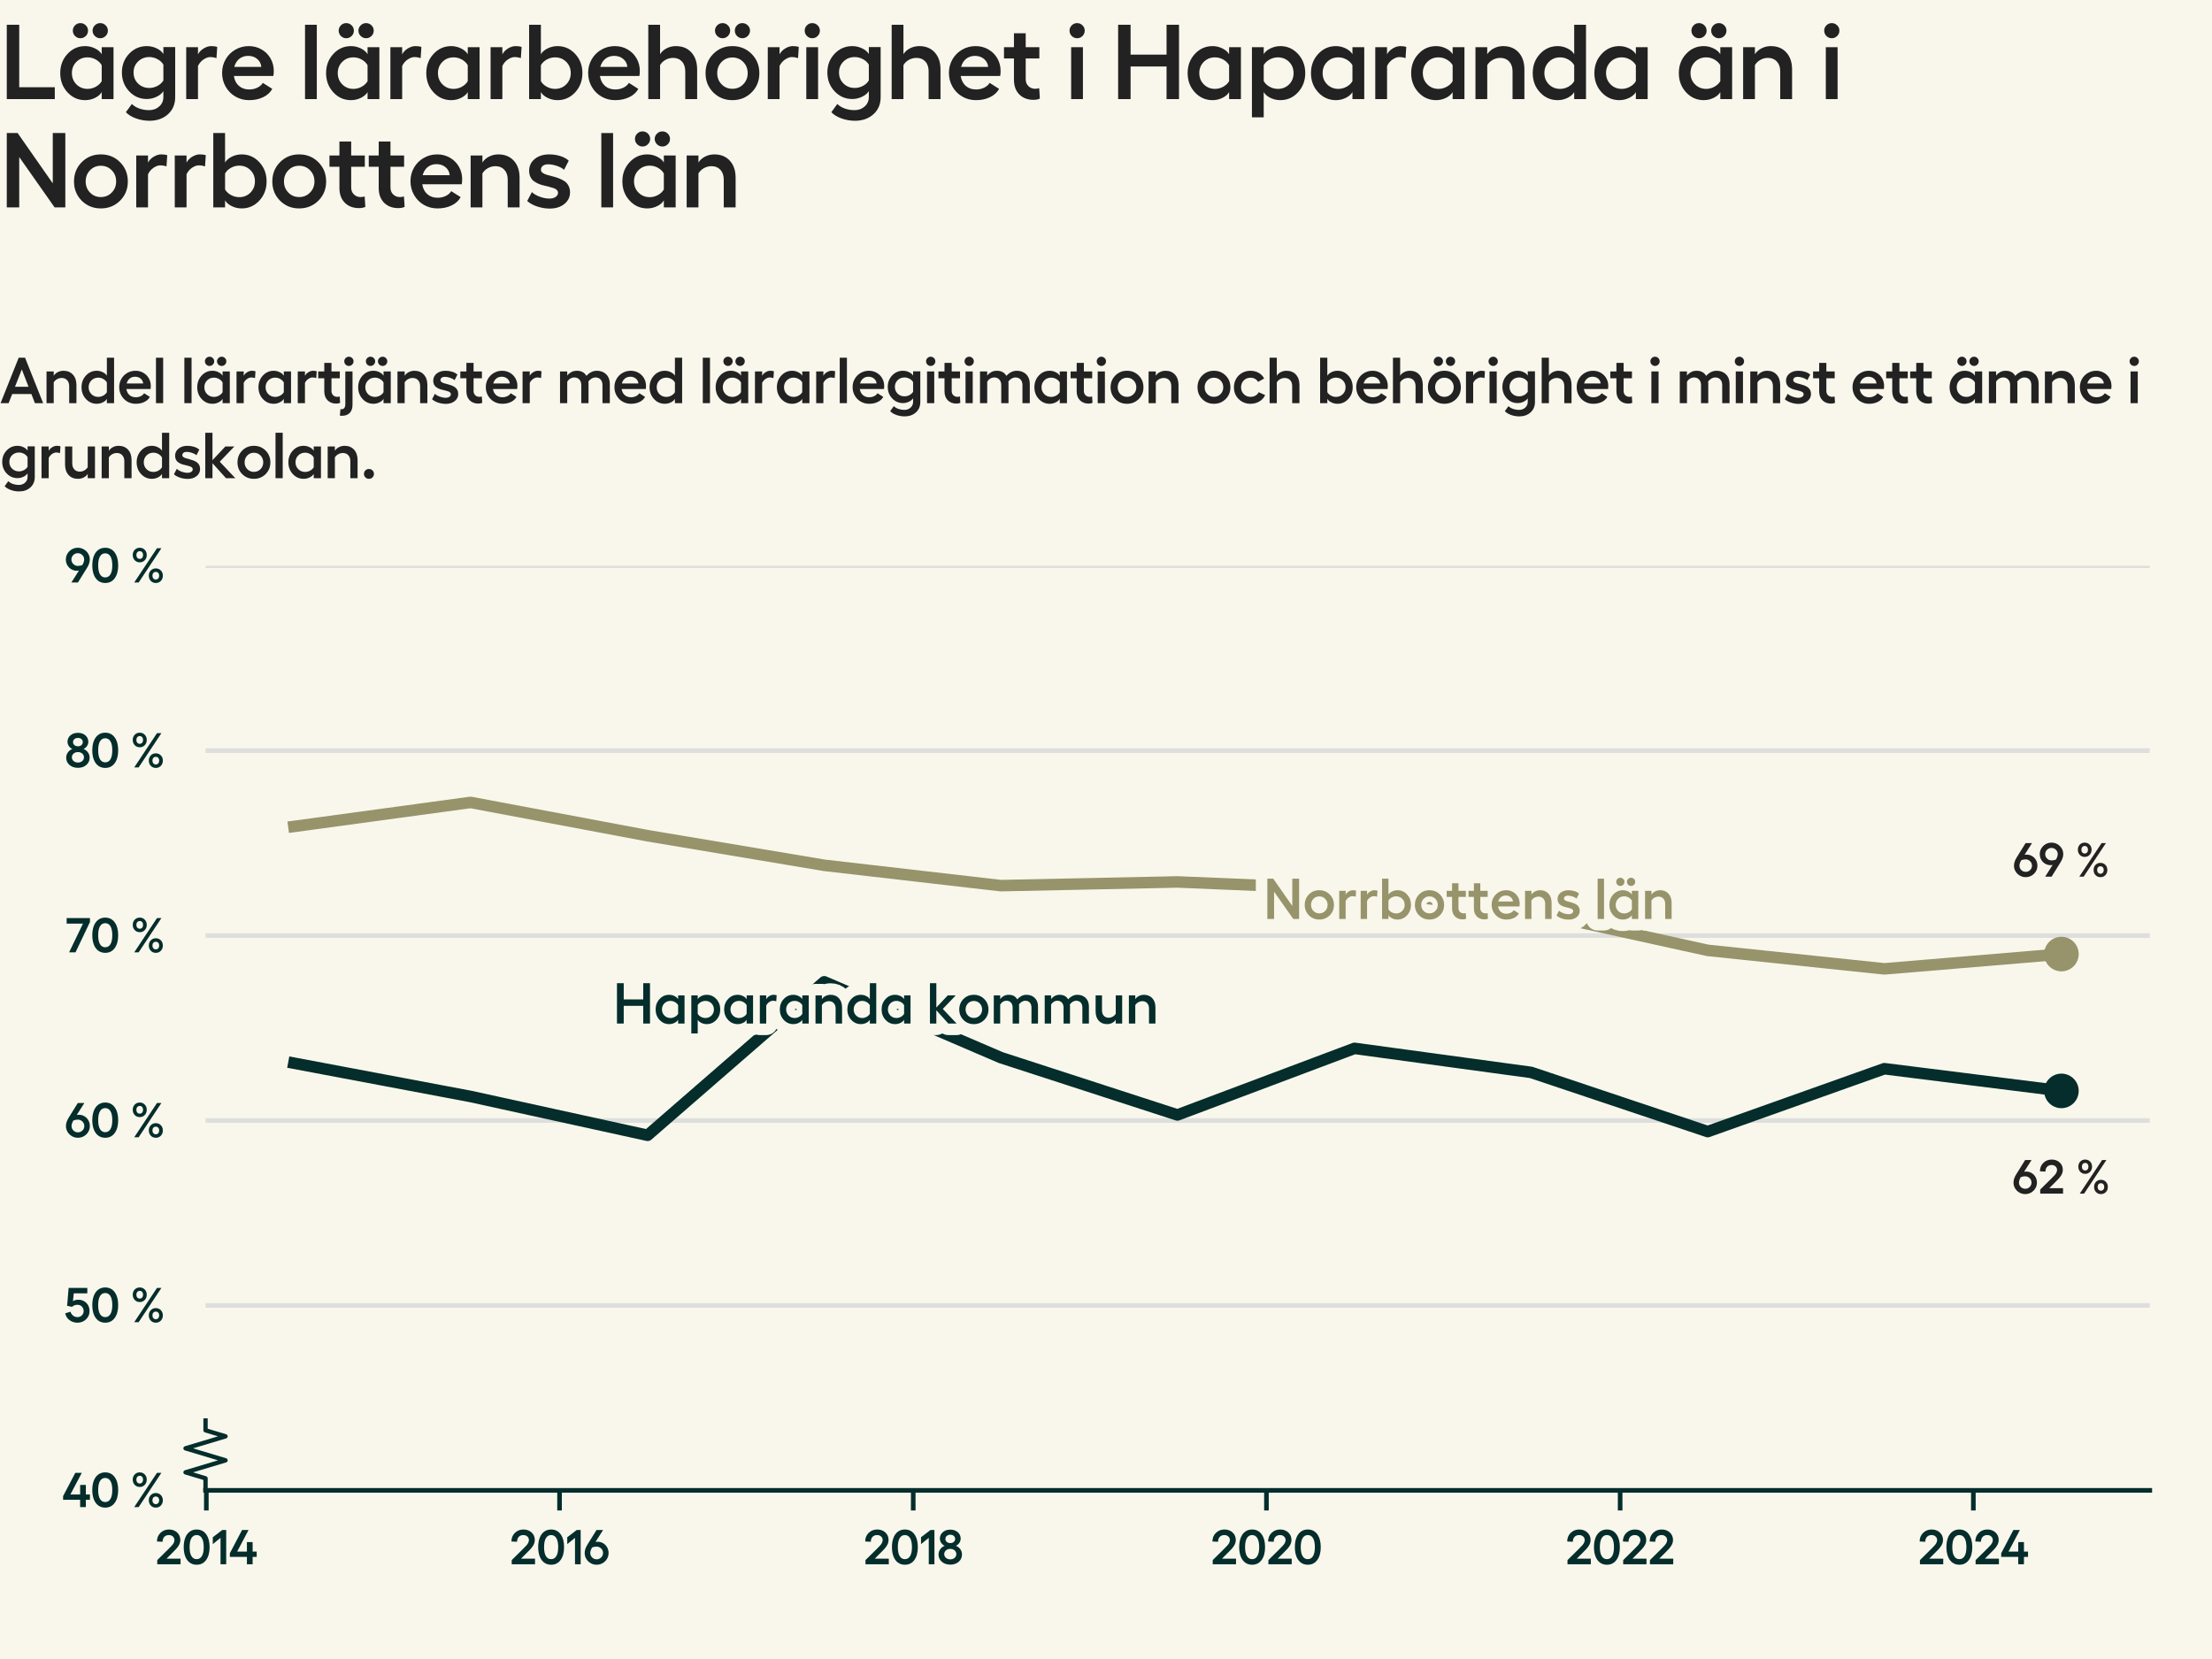 <?xml version="1.0" encoding="utf-8" standalone="no"?>
<!DOCTYPE svg PUBLIC "-//W3C//DTD SVG 1.1//EN"
  "http://www.w3.org/Graphics/SVG/1.1/DTD/svg11.dtd">
<svg xmlns:xlink="http://www.w3.org/1999/xlink" width="384pt" height="288pt" viewBox="0 0 384 288" xmlns="http://www.w3.org/2000/svg" version="1.1">
 <defs>
  <style type="text/css">*{stroke-linejoin: round; stroke-linecap: butt}</style>
 </defs>
 <g id="figure_1">
  <g id="patch_1">
   <path d="M 0 288 
L 384 288 
L 384 0 
L 0 0 
z
" style="fill: #f9f7eb"/>
  </g>
  <g id="axes_1">
   <g id="patch_2">
    <path d="M 35.68 258.72 
L 373.2 258.72 
L 373.2 98.208 
L 35.68 98.208 
z
" style="fill: #f9f7eb"/>
   </g>
   <g id="matplotlib.axis_1">
    <g id="xtick_1">
     <g id="line2d_1">
      <defs>
       <path id="m063446be77" d="M 0 0 
L 0 3.5 
" style="stroke: #042d2b; stroke-width: 0.8"/>
      </defs>
      <g>
       <use xlink:href="#m063446be77" x="35.819" y="258.72" style="fill: #042d2b; stroke: #042d2b; stroke-width: 0.8"/>
      </g>
     </g>
     <g id="text_1">
      <!-- 2014 -->
      <g style="fill: #042d2b" transform="translate(26.925 271.552) scale(0.083 -0.083)">
       <defs>
        <path id="Hellix-SemiBold-32" d="M 281 0 
L 281 544 
L 1844 2088 
Q 2100 2341 2231 2494 
Q 2363 2647 2445 2815 
Q 2528 2984 2528 3156 
Q 2528 3444 2323 3630 
Q 2119 3816 1806 3816 
Q 1425 3816 1203 3583 
Q 981 3350 978 2938 
L 244 2975 
Q 244 3656 697 4100 
Q 1150 4544 1813 4544 
Q 2453 4544 2875 4158 
Q 3297 3772 3297 3175 
Q 3297 2781 3064 2412 
Q 2831 2044 2375 1613 
L 1491 728 
L 3328 728 
L 3328 0 
L 281 0 
z
" transform="scale(0.016)"/>
        <path id="Hellix-SemiBold-30" d="M 1931 -63 
Q 1406 -63 1023 221 
Q 641 506 442 1025 
Q 244 1544 244 2241 
Q 244 2938 442 3456 
Q 641 3975 1023 4259 
Q 1406 4544 1931 4544 
Q 2725 4544 3176 3920 
Q 3628 3297 3628 2240 
Q 3628 1184 3176 560 
Q 2725 -63 1931 -63 
z
M 1931 666 
Q 2375 666 2617 1066 
Q 2859 1466 2859 2241 
Q 2859 3016 2617 3416 
Q 2375 3816 1931 3816 
Q 1494 3816 1253 3416 
Q 1013 3016 1013 2241 
Q 1013 1466 1253 1066 
Q 1494 666 1931 666 
z
" transform="scale(0.016)"/>
        <path id="Hellix-SemiBold-31" d="M 2016 4481 
L 2016 0 
L 1275 0 
L 1275 3450 
L 263 2631 
L 263 3531 
L 1503 4481 
L 2016 4481 
z
" transform="scale(0.016)"/>
        <path id="Hellix-SemiBold-34" d="M 3634 1656 
L 3634 959 
L 3103 959 
L 3103 0 
L 2356 0 
L 2356 959 
L 128 959 
L 128 1441 
L 1722 4481 
L 2572 4481 
L 1081 1656 
L 2356 1656 
L 2356 2900 
L 3103 2900 
L 3103 1656 
L 3634 1656 
z
" transform="scale(0.016)"/>
       </defs>
       <use xlink:href="#Hellix-SemiBold-32"/>
       <use xlink:href="#Hellix-SemiBold-30" transform="translate(55.957 0)"/>
       <use xlink:href="#Hellix-SemiBold-31" transform="translate(116.455 0)"/>
       <use xlink:href="#Hellix-SemiBold-34" transform="translate(154.346 0)"/>
      </g>
     </g>
    </g>
    <g id="xtick_2">
     <g id="line2d_2">
      <g>
       <use xlink:href="#m063446be77" x="97.135" y="258.72" style="fill: #042d2b; stroke: #042d2b; stroke-width: 0.8"/>
      </g>
     </g>
     <g id="text_2">
      <!-- 2016 -->
      <g style="fill: #042d2b" transform="translate(88.46 271.552) scale(0.083 -0.083)">
       <defs>
        <path id="Hellix-SemiBold-36" d="M 1856 2944 
Q 2244 2944 2573 2755 
Q 2903 2566 3100 2225 
Q 3297 1884 3297 1466 
Q 3297 1053 3086 701 
Q 2875 350 2515 143 
Q 2156 -63 1734 -63 
Q 1313 -63 953 143 
Q 594 350 383 701 
Q 172 1053 172 1466 
Q 172 1991 531 2566 
L 1722 4481 
L 2578 4481 
L 1588 2919 
Q 1769 2944 1856 2944 
z
M 1734 647 
Q 2088 647 2330 890 
Q 2572 1134 2572 1472 
Q 2572 1816 2322 2062 
Q 2072 2309 1728 2309 
Q 1425 2309 1141 2194 
Q 903 1788 903 1472 
Q 903 1134 1145 890 
Q 1388 647 1734 647 
z
" transform="scale(0.016)"/>
       </defs>
       <use xlink:href="#Hellix-SemiBold-32"/>
       <use xlink:href="#Hellix-SemiBold-30" transform="translate(55.957 0)"/>
       <use xlink:href="#Hellix-SemiBold-31" transform="translate(116.455 0)"/>
       <use xlink:href="#Hellix-SemiBold-36" transform="translate(154.346 0)"/>
      </g>
     </g>
    </g>
    <g id="xtick_3">
     <g id="line2d_3">
      <g>
       <use xlink:href="#m063446be77" x="158.536" y="258.72" style="fill: #042d2b; stroke: #042d2b; stroke-width: 0.8"/>
      </g>
     </g>
     <g id="text_3">
      <!-- 2018 -->
      <g style="fill: #042d2b" transform="translate(149.873 271.552) scale(0.083 -0.083)">
       <defs>
        <path id="Hellix-SemiBold-38" d="M 1722 -50 
Q 1050 -50 617 325 
Q 184 700 184 1281 
Q 184 1653 406 1964 
Q 628 2275 991 2413 
Q 709 2538 534 2797 
Q 359 3056 359 3347 
Q 359 3866 740 4195 
Q 1122 4525 1722 4525 
Q 2313 4525 2695 4194 
Q 3078 3863 3078 3347 
Q 3078 3053 2901 2792 
Q 2725 2531 2444 2413 
Q 2806 2278 3028 1970 
Q 3250 1663 3250 1281 
Q 3250 700 2820 325 
Q 2391 -50 1722 -50 
z
M 1262 2920 
Q 1444 2766 1722 2766 
Q 2000 2766 2178 2920 
Q 2356 3075 2356 3309 
Q 2356 3550 2178 3704 
Q 2000 3859 1722 3859 
Q 1444 3859 1262 3704 
Q 1081 3550 1081 3309 
Q 1081 3075 1262 2920 
z
M 1722 641 
Q 2063 641 2286 836 
Q 2509 1031 2509 1325 
Q 2509 1622 2286 1815 
Q 2063 2009 1722 2009 
Q 1378 2009 1153 1815 
Q 928 1622 928 1325 
Q 928 1031 1153 836 
Q 1378 641 1722 641 
z
" transform="scale(0.016)"/>
       </defs>
       <use xlink:href="#Hellix-SemiBold-32"/>
       <use xlink:href="#Hellix-SemiBold-30" transform="translate(55.957 0)"/>
       <use xlink:href="#Hellix-SemiBold-31" transform="translate(116.455 0)"/>
       <use xlink:href="#Hellix-SemiBold-38" transform="translate(154.346 0)"/>
      </g>
     </g>
    </g>
    <g id="xtick_4">
     <g id="line2d_4">
      <g>
       <use xlink:href="#m063446be77" x="219.853" y="258.72" style="fill: #042d2b; stroke: #042d2b; stroke-width: 0.8"/>
      </g>
     </g>
     <g id="text_4">
      <!-- 2020 -->
      <g style="fill: #042d2b" transform="translate(210.153 271.552) scale(0.083 -0.083)">
       <use xlink:href="#Hellix-SemiBold-32"/>
       <use xlink:href="#Hellix-SemiBold-30" transform="translate(55.957 0)"/>
       <use xlink:href="#Hellix-SemiBold-32" transform="translate(116.455 0)"/>
       <use xlink:href="#Hellix-SemiBold-30" transform="translate(172.412 0)"/>
      </g>
     </g>
    </g>
    <g id="xtick_5">
     <g id="line2d_5">
      <g>
       <use xlink:href="#m063446be77" x="281.254" y="258.72" style="fill: #042d2b; stroke: #042d2b; stroke-width: 0.8"/>
      </g>
     </g>
     <g id="text_5">
      <!-- 2022 -->
      <g style="fill: #042d2b" transform="translate(271.743 271.552) scale(0.083 -0.083)">
       <use xlink:href="#Hellix-SemiBold-32"/>
       <use xlink:href="#Hellix-SemiBold-30" transform="translate(55.957 0)"/>
       <use xlink:href="#Hellix-SemiBold-32" transform="translate(116.455 0)"/>
       <use xlink:href="#Hellix-SemiBold-32" transform="translate(172.412 0)"/>
      </g>
     </g>
    </g>
    <g id="xtick_6">
     <g id="line2d_6">
      <g>
       <use xlink:href="#m063446be77" x="342.571" y="258.72" style="fill: #042d2b; stroke: #042d2b; stroke-width: 0.8"/>
      </g>
     </g>
     <g id="text_6">
      <!-- 2024 -->
      <g style="fill: #042d2b" transform="translate(332.925 271.552) scale(0.083 -0.083)">
       <use xlink:href="#Hellix-SemiBold-32"/>
       <use xlink:href="#Hellix-SemiBold-30" transform="translate(55.957 0)"/>
       <use xlink:href="#Hellix-SemiBold-32" transform="translate(116.455 0)"/>
       <use xlink:href="#Hellix-SemiBold-34" transform="translate(172.412 0)"/>
      </g>
     </g>
    </g>
   </g>
   <g id="matplotlib.axis_2">
    <g id="ytick_1">
     <g id="line2d_7">
      <path d="M 35.68 258.72 
L 373.2 258.72 
" clip-path="url(#p494a94e72c)" style="fill: none; stroke: #dedede; stroke-width: 0.8; stroke-linecap: square"/>
     </g>
     <g id="text_7">
      <!-- 40 % -->
      <g style="fill: #042d2b" transform="translate(10.784 261.636) scale(0.083 -0.083)">
       <defs>
        <path id="Hellix-SemiBold-a0" transform="scale(0.016)"/>
        <path id="Hellix-SemiBold-25" d="M 2209 3597 
Q 2209 3184 1948 2911 
Q 1688 2638 1294 2638 
Q 897 2638 637 2911 
Q 378 3184 378 3597 
Q 378 4006 637 4275 
Q 897 4544 1294 4544 
Q 1688 4544 1948 4273 
Q 2209 4003 2209 3597 
z
M 3547 4481 
L 4122 4481 
L 1147 0 
L 569 0 
L 3547 4481 
z
M 1728 3597 
Q 1728 3816 1609 3956 
Q 1491 4097 1294 4097 
Q 1091 4097 970 3956 
Q 850 3816 850 3597 
Q 850 3372 970 3231 
Q 1091 3091 1294 3091 
Q 1494 3091 1611 3231 
Q 1728 3372 1728 3597 
z
M 4313 897 
Q 4313 481 4052 209 
Q 3791 -63 3391 -63 
Q 2997 -63 2737 209 
Q 2478 481 2478 897 
Q 2478 1306 2737 1575 
Q 2997 1844 3391 1844 
Q 3788 1844 4050 1575 
Q 4313 1306 4313 897 
z
M 3834 897 
Q 3834 1116 3712 1252 
Q 3591 1388 3391 1388 
Q 3191 1388 3070 1252 
Q 2950 1116 2950 897 
Q 2950 675 3070 533 
Q 3191 391 3391 391 
Q 3591 391 3712 533 
Q 3834 675 3834 897 
z
" transform="scale(0.016)"/>
       </defs>
       <use xlink:href="#Hellix-SemiBold-34"/>
       <use xlink:href="#Hellix-SemiBold-30" transform="translate(59.18 0)"/>
       <use xlink:href="#Hellix-SemiBold-a0" transform="translate(119.678 0)"/>
       <use xlink:href="#Hellix-SemiBold-25" transform="translate(141.65 0)"/>
      </g>
     </g>
    </g>
    <g id="ytick_2">
     <g id="line2d_8">
      <path d="M 35.68 226.618 
L 373.2 226.618 
" clip-path="url(#p494a94e72c)" style="fill: none; stroke: #dedede; stroke-width: 0.8; stroke-linecap: square"/>
     </g>
     <g id="text_8">
      <!-- 50 % -->
      <g style="fill: #042d2b" transform="translate(11.191 229.534) scale(0.083 -0.083)">
       <defs>
        <path id="Hellix-SemiBold-35" d="M 1703 -63 
Q 1103 -63 648 282 
Q 194 628 103 1159 
L 788 1375 
Q 875 1059 1128 862 
Q 1381 666 1703 666 
Q 2041 666 2275 897 
Q 2509 1128 2509 1459 
Q 2509 1813 2278 2045 
Q 2047 2278 1703 2278 
Q 1488 2278 1298 2208 
Q 1109 2138 997 2009 
L 347 2144 
L 544 4481 
L 2988 4481 
L 2988 3775 
L 1216 3775 
L 1113 2747 
Q 1372 2938 1813 2938 
Q 2444 2938 2861 2523 
Q 3278 2109 3278 1447 
Q 3278 816 2820 376 
Q 2363 -63 1703 -63 
z
" transform="scale(0.016)"/>
       </defs>
       <use xlink:href="#Hellix-SemiBold-35"/>
       <use xlink:href="#Hellix-SemiBold-30" transform="translate(54.297 0)"/>
       <use xlink:href="#Hellix-SemiBold-a0" transform="translate(114.795 0)"/>
       <use xlink:href="#Hellix-SemiBold-25" transform="translate(136.768 0)"/>
      </g>
     </g>
    </g>
    <g id="ytick_3">
     <g id="line2d_9">
      <path d="M 35.68 194.515 
L 373.2 194.515 
" clip-path="url(#p494a94e72c)" style="fill: none; stroke: #dedede; stroke-width: 0.8; stroke-linecap: square"/>
     </g>
     <g id="text_9">
      <!-- 60 % -->
      <g style="fill: #042d2b" transform="translate(11.22 197.431) scale(0.083 -0.083)">
       <use xlink:href="#Hellix-SemiBold-36"/>
       <use xlink:href="#Hellix-SemiBold-30" transform="translate(53.955 0)"/>
       <use xlink:href="#Hellix-SemiBold-a0" transform="translate(114.453 0)"/>
       <use xlink:href="#Hellix-SemiBold-25" transform="translate(136.426 0)"/>
      </g>
     </g>
    </g>
    <g id="ytick_4">
     <g id="line2d_10">
      <path d="M 35.68 162.413 
L 373.2 162.413 
" clip-path="url(#p494a94e72c)" style="fill: none; stroke: #dedede; stroke-width: 0.8; stroke-linecap: square"/>
     </g>
     <g id="text_10">
      <!-- 70 % -->
      <g style="fill: #042d2b" transform="translate(11.443 165.329) scale(0.083 -0.083)">
       <defs>
        <path id="Hellix-SemiBold-37" d="M 97 4481 
L 3144 4481 
L 3144 3969 
L 1253 0 
L 416 0 
L 2228 3756 
L 97 3756 
L 97 4481 
z
" transform="scale(0.016)"/>
       </defs>
       <use xlink:href="#Hellix-SemiBold-37"/>
       <use xlink:href="#Hellix-SemiBold-30" transform="translate(51.27 0)"/>
       <use xlink:href="#Hellix-SemiBold-a0" transform="translate(111.768 0)"/>
       <use xlink:href="#Hellix-SemiBold-25" transform="translate(133.74 0)"/>
      </g>
     </g>
    </g>
    <g id="ytick_5">
     <g id="line2d_11">
      <path d="M 35.68 130.31 
L 373.2 130.31 
" clip-path="url(#p494a94e72c)" style="fill: none; stroke: #dedede; stroke-width: 0.8; stroke-linecap: square"/>
     </g>
     <g id="text_11">
      <!-- 80 % -->
      <g style="fill: #042d2b" transform="translate(11.244 133.227) scale(0.083 -0.083)">
       <use xlink:href="#Hellix-SemiBold-38"/>
       <use xlink:href="#Hellix-SemiBold-30" transform="translate(53.662 0)"/>
       <use xlink:href="#Hellix-SemiBold-a0" transform="translate(114.16 0)"/>
       <use xlink:href="#Hellix-SemiBold-25" transform="translate(136.133 0)"/>
      </g>
     </g>
    </g>
    <g id="ytick_6">
     <g id="line2d_12">
      <path d="M 35.68 98.208 
L 373.2 98.208 
" clip-path="url(#p494a94e72c)" style="fill: none; stroke: #dedede; stroke-width: 0.8; stroke-linecap: square"/>
     </g>
     <g id="text_12">
      <!-- 90 % -->
      <g style="fill: #042d2b" transform="translate(11.22 101.124) scale(0.083 -0.083)">
       <defs>
        <path id="Hellix-SemiBold-39" d="M 940 4337 
Q 1300 4544 1722 4544 
Q 2144 4544 2505 4337 
Q 2866 4131 3078 3779 
Q 3291 3428 3291 3016 
Q 3291 2500 2925 1913 
L 1734 0 
L 878 0 
L 1869 1563 
Q 1688 1538 1600 1538 
Q 1213 1538 883 1727 
Q 553 1916 356 2256 
Q 159 2597 159 3016 
Q 159 3428 370 3779 
Q 581 4131 940 4337 
z
M 2316 2284 
Q 2553 2691 2553 3009 
Q 2553 3347 2311 3590 
Q 2069 3834 1722 3834 
Q 1372 3834 1128 3590 
Q 884 3347 884 3009 
Q 884 2666 1134 2417 
Q 1384 2169 1728 2169 
Q 2031 2169 2316 2284 
z
" transform="scale(0.016)"/>
       </defs>
       <use xlink:href="#Hellix-SemiBold-39"/>
       <use xlink:href="#Hellix-SemiBold-30" transform="translate(53.955 0)"/>
       <use xlink:href="#Hellix-SemiBold-a0" transform="translate(114.453 0)"/>
       <use xlink:href="#Hellix-SemiBold-25" transform="translate(136.426 0)"/>
      </g>
     </g>
    </g>
   </g>
   <g id="line2d_13">
    <defs>
     <path id="m3fde894e86" d="M 0 0 
L 0 -2.083 
L -3.472 -3.125 
L 3.472 -5.208 
L -3.472 -7.292 
L 3.472 -9.375 
L 0 -10.417 
L 0 -12.5 
" style="stroke: #042d2b; stroke-width: 0.75"/>
    </defs>
    <g>
     <use xlink:href="#m3fde894e86" x="35.68" y="258.72" style="fill-opacity: 0; stroke: #042d2b; stroke-width: 0.75"/>
    </g>
   </g>
   <g id="patch_3">
    <path d="M 35.68 258.72 
L 373.2 258.72 
" style="fill: none; stroke: #042d2b; stroke-width: 0.8; stroke-linejoin: miter; stroke-linecap: square"/>
   </g>
   <g id="line2d_14">
    <path clip-path="url(#p494a94e72c)" style="fill: none; stroke: #444444; stroke-linecap: square"/>
   </g>
   <g id="line2d_15">
    <path d="M 51.022 143.472 
L 81.68 139.299 
L 112.423 145.078 
L 143.081 150.214 
L 173.74 153.745 
L 204.398 153.103 
L 235.14 154.387 
L 265.799 158.239 
L 296.457 164.981 
L 327.116 168.191 
L 357.858 165.623 
" clip-path="url(#p494a94e72c)" style="fill: none; stroke: #97936b; stroke-width: 2; stroke-linecap: square"/>
   </g>
   <g id="line2d_16">
    <path d="M 357.858 165.623 
" clip-path="url(#p494a94e72c)" style="fill: none; stroke: #97936b; stroke-width: 2; stroke-linecap: square"/>
    <defs>
     <path id="m8fa63ddbc4" d="M 0 2.5 
C 0.663 2.5 1.299 2.237 1.768 1.768 
C 2.237 1.299 2.5 0.663 2.5 0 
C 2.5 -0.663 2.237 -1.299 1.768 -1.768 
C 1.299 -2.237 0.663 -2.5 0 -2.5 
C -0.663 -2.5 -1.299 -2.237 -1.768 -1.768 
C -2.237 -1.299 -2.5 -0.663 -2.5 0 
C -2.5 0.663 -2.237 1.299 -1.768 1.768 
C -1.299 2.237 -0.663 2.5 0 2.5 
z
" style="stroke: #97936b"/>
    </defs>
    <g clip-path="url(#p494a94e72c)">
     <use xlink:href="#m8fa63ddbc4" x="357.858" y="165.623" style="fill: #97936b; stroke: #97936b"/>
    </g>
   </g>
   <g id="line2d_17">
    <path d="M 51.022 184.563 
L 81.68 190.342 
L 112.423 197.083 
L 143.081 170.438 
L 173.74 183.6 
L 204.398 193.552 
L 235.14 181.995 
L 265.799 186.169 
L 296.457 196.441 
L 327.116 185.527 
L 357.858 189.379 
" clip-path="url(#p494a94e72c)" style="fill: none; stroke: #042d2b; stroke-width: 2; stroke-linecap: square"/>
   </g>
   <g id="line2d_18">
    <path d="M 357.858 189.379 
" clip-path="url(#p494a94e72c)" style="fill: none; stroke: #042d2b; stroke-width: 2; stroke-linecap: square"/>
    <defs>
     <path id="m1cc2605d84" d="M 0 2.5 
C 0.663 2.5 1.299 2.237 1.768 1.768 
C 2.237 1.299 2.5 0.663 2.5 0 
C 2.5 -0.663 2.237 -1.299 1.768 -1.768 
C 1.299 -2.237 0.663 -2.5 0 -2.5 
C -0.663 -2.5 -1.299 -2.237 -1.768 -1.768 
C -2.237 -1.299 -2.5 -0.663 -2.5 0 
C -2.5 0.663 -2.237 1.299 -1.768 1.768 
C -1.299 2.237 -0.663 2.5 0 2.5 
z
" style="stroke: #042d2b"/>
    </defs>
    <g clip-path="url(#p494a94e72c)">
     <use xlink:href="#m1cc2605d84" x="357.858" y="189.379" style="fill: #042d2b; stroke: #042d2b"/>
    </g>
   </g>
   <g id="text_13">
    <path d="M 111.667 170.685 
L 112.839 170.685 
L 112.839 177.687 
L 111.667 177.687 
L 111.667 174.615 
L 108.278 174.615 
L 108.278 177.687 
L 107.107 177.687 
L 107.107 170.685 
L 108.278 170.685 
L 108.278 173.498 
L 111.667 173.498 
L 111.667 170.685 
z
M 117.723 172.799 
L 118.835 172.799 
L 118.835 177.687 
L 117.723 177.687 
L 117.723 177.027 
Q 117.527 177.36 117.09 177.573 
Q 116.652 177.785 116.165 177.785 
Q 115.179 177.785 114.498 177.048 
Q 113.816 176.31 113.816 175.235 
Q 113.816 174.171 114.498 173.434 
Q 115.179 172.696 116.165 172.696 
Q 116.648 172.696 117.087 172.912 
Q 117.527 173.126 117.723 173.459 
L 117.723 172.799 
z
M 116.395 176.724 
Q 116.804 176.724 117.173 176.519 
Q 117.541 176.315 117.723 175.998 
L 117.723 174.498 
Q 117.541 174.171 117.174 173.963 
Q 116.809 173.755 116.395 173.755 
Q 115.765 173.755 115.34 174.179 
Q 114.915 174.601 114.915 175.235 
Q 114.915 175.869 115.34 176.298 
Q 115.765 176.724 116.395 176.724 
z
M 122.684 172.696 
Q 123.67 172.696 124.351 173.434 
Q 125.033 174.171 125.033 175.244 
Q 125.033 176.31 124.351 177.048 
Q 123.67 177.785 122.684 177.785 
Q 122.195 177.785 121.756 177.573 
Q 121.317 177.36 121.122 177.027 
L 121.122 179.405 
L 120.012 179.405 
L 120.012 172.799 
L 121.122 172.799 
L 121.122 173.448 
Q 121.317 173.126 121.758 172.912 
Q 122.2 172.696 122.684 172.696 
z
M 122.454 176.724 
Q 123.084 176.724 123.509 176.302 
Q 123.934 175.88 123.934 175.244 
Q 123.934 174.601 123.509 174.179 
Q 123.084 173.755 122.454 173.755 
Q 122.043 173.755 121.672 173.963 
Q 121.301 174.171 121.122 174.488 
L 121.122 175.987 
Q 121.301 176.315 121.67 176.519 
Q 122.039 176.724 122.454 176.724 
z
M 129.617 172.799 
L 130.73 172.799 
L 130.73 177.687 
L 129.617 177.687 
L 129.617 177.027 
Q 129.422 177.36 128.984 177.573 
Q 128.547 177.785 128.059 177.785 
Q 127.074 177.785 126.392 177.048 
Q 125.711 176.31 125.711 175.235 
Q 125.711 174.171 126.392 173.434 
Q 127.074 172.696 128.059 172.696 
Q 128.542 172.696 128.981 172.912 
Q 129.422 173.126 129.617 173.459 
L 129.617 172.799 
z
M 128.289 176.724 
Q 128.699 176.724 129.067 176.519 
Q 129.436 176.315 129.617 175.998 
L 129.617 174.498 
Q 129.436 174.171 129.069 173.963 
Q 128.703 173.755 128.289 173.755 
Q 127.659 173.755 127.234 174.179 
Q 126.809 174.601 126.809 175.235 
Q 126.809 175.869 127.234 176.298 
Q 127.659 176.724 128.289 176.724 
z
M 134.266 172.696 
Q 134.602 172.696 134.827 172.774 
L 134.758 173.824 
Q 134.475 173.727 134.177 173.727 
Q 133.875 173.727 133.538 173.954 
Q 133.2 174.18 133.016 174.566 
L 133.016 177.687 
L 131.907 177.687 
L 131.907 172.799 
L 133.016 172.799 
L 133.016 173.468 
Q 133.196 173.126 133.557 172.912 
Q 133.919 172.696 134.266 172.696 
z
M 139.28 172.799 
L 140.393 172.799 
L 140.393 177.687 
L 139.28 177.687 
L 139.28 177.027 
Q 139.085 177.36 138.648 177.573 
Q 138.21 177.785 137.723 177.785 
Q 136.737 177.785 136.055 177.048 
Q 135.374 176.31 135.374 175.235 
Q 135.374 174.171 136.055 173.434 
Q 136.737 172.696 137.723 172.696 
Q 138.205 172.696 138.644 172.912 
Q 139.085 173.126 139.28 173.459 
L 139.28 172.799 
z
M 137.952 176.724 
Q 138.362 176.724 138.73 176.519 
Q 139.099 176.315 139.28 175.998 
L 139.28 174.498 
Q 139.099 174.171 138.732 173.963 
Q 138.366 173.755 137.952 173.755 
Q 137.323 173.755 136.898 174.179 
Q 136.473 174.601 136.473 175.235 
Q 136.473 175.869 136.898 176.298 
Q 137.323 176.724 137.952 176.724 
z
M 144.178 172.696 
Q 145.095 172.696 145.637 173.293 
Q 146.179 173.888 146.179 174.899 
L 146.179 177.687 
L 145.062 177.687 
L 145.062 175.074 
Q 145.062 174.488 144.746 174.148 
Q 144.431 173.805 143.909 173.805 
Q 143.532 173.805 143.198 173.991 
Q 142.864 174.176 142.679 174.488 
L 142.679 177.687 
L 141.57 177.687 
L 141.57 172.799 
L 142.679 172.799 
L 142.679 173.459 
Q 142.903 173.107 143.307 172.902 
Q 143.714 172.696 144.178 172.696 
z
M 151.004 170.685 
L 152.116 170.685 
L 152.116 177.687 
L 151.004 177.687 
L 151.004 177.027 
Q 150.809 177.36 150.371 177.573 
Q 149.934 177.785 149.446 177.785 
Q 148.46 177.785 147.779 177.048 
Q 147.098 176.31 147.098 175.235 
Q 147.098 174.171 147.779 173.434 
Q 148.46 172.696 149.446 172.696 
Q 149.929 172.696 150.368 172.912 
Q 150.809 173.126 151.004 173.459 
L 151.004 170.685 
z
M 149.676 176.724 
Q 150.085 176.724 150.454 176.519 
Q 150.823 176.315 151.004 175.998 
L 151.004 174.498 
Q 150.823 174.171 150.456 173.963 
Q 150.09 173.755 149.676 173.755 
Q 149.046 173.755 148.621 174.179 
Q 148.196 174.601 148.196 175.235 
Q 148.196 175.869 148.621 176.298 
Q 149.046 176.724 149.676 176.724 
z
M 156.951 172.799 
L 158.064 172.799 
L 158.064 177.687 
L 156.951 177.687 
L 156.951 177.027 
Q 156.756 177.36 156.318 177.573 
Q 155.881 177.785 155.393 177.785 
Q 154.408 177.785 153.726 177.048 
Q 153.045 176.31 153.045 175.235 
Q 153.045 174.171 153.726 173.434 
Q 154.408 172.696 155.393 172.696 
Q 155.876 172.696 156.315 172.912 
Q 156.756 173.126 156.951 173.459 
L 156.951 172.799 
z
M 155.623 176.724 
Q 156.033 176.724 156.401 176.519 
Q 156.77 176.315 156.951 175.998 
L 156.951 174.498 
Q 156.77 174.171 156.403 173.963 
Q 156.037 173.755 155.623 173.755 
Q 154.993 173.755 154.568 174.179 
Q 154.143 174.601 154.143 175.235 
Q 154.143 175.869 154.568 176.298 
Q 154.993 176.724 155.623 176.724 
z
M 166.068 177.687 
L 164.627 177.687 
L 162.547 175.377 
L 162.547 177.687 
L 161.438 177.687 
L 161.438 170.685 
L 162.547 170.685 
L 162.547 174.909 
L 164.529 172.799 
L 165.916 172.799 
L 163.669 175.148 
L 166.068 177.687 
z
M 167.253 173.429 
Q 167.981 172.696 169.055 172.696 
Q 170.13 172.696 170.862 173.429 
Q 171.595 174.162 171.595 175.246 
Q 171.595 176.329 170.862 177.057 
Q 170.13 177.785 169.055 177.785 
Q 167.981 177.785 167.253 177.057 
Q 166.526 176.329 166.526 175.246 
Q 166.526 174.162 167.253 173.429 
z
M 170.08 174.191 
Q 169.666 173.766 169.055 173.766 
Q 168.445 173.766 168.034 174.191 
Q 167.625 174.615 167.625 175.244 
Q 167.625 175.869 168.037 176.293 
Q 168.45 176.715 169.056 176.715 
Q 169.666 176.715 170.08 176.29 
Q 170.495 175.865 170.495 175.244 
Q 170.495 174.615 170.08 174.191 
z
M 178.191 172.696 
Q 179.084 172.696 179.639 173.246 
Q 180.194 173.794 180.194 174.698 
L 180.194 177.687 
L 179.061 177.687 
L 179.061 174.909 
Q 179.061 174.362 178.772 174.044 
Q 178.484 173.727 177.991 173.727 
Q 177.669 173.727 177.361 173.918 
Q 177.053 174.107 176.883 174.396 
L 176.913 174.566 
L 176.913 177.687 
L 175.794 177.687 
L 175.794 174.909 
Q 175.794 174.366 175.5 174.048 
Q 175.208 173.727 174.739 173.727 
Q 174.378 173.727 174.083 173.915 
Q 173.788 174.102 173.631 174.405 
L 173.631 177.687 
L 172.522 177.687 
L 172.522 172.799 
L 173.631 172.799 
L 173.631 173.438 
Q 173.85 173.135 174.225 172.916 
Q 174.602 172.696 175.12 172.696 
Q 176.141 172.696 176.589 173.487 
Q 176.874 173.151 177.288 172.924 
Q 177.703 172.696 178.191 172.696 
z
M 187.029 172.696 
Q 187.922 172.696 188.477 173.246 
Q 189.032 173.794 189.032 174.698 
L 189.032 177.687 
L 187.899 177.687 
L 187.899 174.909 
Q 187.899 174.362 187.61 174.044 
Q 187.322 173.727 186.829 173.727 
Q 186.507 173.727 186.199 173.918 
Q 185.891 174.107 185.721 174.396 
L 185.75 174.566 
L 185.75 177.687 
L 184.632 177.687 
L 184.632 174.909 
Q 184.632 174.366 184.338 174.048 
Q 184.046 173.727 183.577 173.727 
Q 183.216 173.727 182.921 173.915 
Q 182.625 174.102 182.469 174.405 
L 182.469 177.687 
L 181.36 177.687 
L 181.36 172.799 
L 182.469 172.799 
L 182.469 173.438 
Q 182.688 173.135 183.063 172.916 
Q 183.44 172.696 183.958 172.696 
Q 184.979 172.696 185.427 173.487 
Q 185.711 173.151 186.125 172.924 
Q 186.541 172.696 187.029 172.696 
z
M 193.69 172.799 
L 194.807 172.799 
L 194.807 177.687 
L 193.69 177.687 
L 193.69 177.027 
Q 193.474 177.374 193.066 177.58 
Q 192.659 177.785 192.195 177.785 
Q 191.273 177.785 190.735 177.191 
Q 190.198 176.598 190.198 175.577 
L 190.198 172.799 
L 191.307 172.799 
L 191.307 175.407 
Q 191.307 175.993 191.624 176.335 
Q 191.941 176.676 192.468 176.676 
Q 192.835 176.676 193.17 176.488 
Q 193.504 176.299 193.69 175.987 
L 193.69 172.799 
z
M 198.582 172.696 
Q 199.499 172.696 200.041 173.293 
Q 200.583 173.888 200.583 174.899 
L 200.583 177.687 
L 199.466 177.687 
L 199.466 175.074 
Q 199.466 174.488 199.151 174.148 
Q 198.835 173.805 198.313 173.805 
Q 197.937 173.805 197.602 173.991 
Q 197.268 174.176 197.083 174.488 
L 197.083 177.687 
L 195.974 177.687 
L 195.974 172.799 
L 197.083 172.799 
L 197.083 173.459 
Q 197.307 173.107 197.712 172.902 
Q 198.118 172.696 198.582 172.696 
z
" clip-path="url(#p494a94e72c)" style="fill: #042d2b; stroke: #f9f7eb; stroke-width: 4"/>
    <path d="M 111.667 170.685 
L 112.839 170.685 
L 112.839 177.687 
L 111.667 177.687 
L 111.667 174.615 
L 108.278 174.615 
L 108.278 177.687 
L 107.107 177.687 
L 107.107 170.685 
L 108.278 170.685 
L 108.278 173.498 
L 111.667 173.498 
L 111.667 170.685 
z
M 117.723 172.799 
L 118.835 172.799 
L 118.835 177.687 
L 117.723 177.687 
L 117.723 177.027 
Q 117.527 177.36 117.09 177.573 
Q 116.652 177.785 116.165 177.785 
Q 115.179 177.785 114.498 177.048 
Q 113.816 176.31 113.816 175.235 
Q 113.816 174.171 114.498 173.434 
Q 115.179 172.696 116.165 172.696 
Q 116.648 172.696 117.087 172.912 
Q 117.527 173.126 117.723 173.459 
L 117.723 172.799 
z
M 116.395 176.724 
Q 116.804 176.724 117.173 176.519 
Q 117.541 176.315 117.723 175.998 
L 117.723 174.498 
Q 117.541 174.171 117.174 173.963 
Q 116.809 173.755 116.395 173.755 
Q 115.765 173.755 115.34 174.179 
Q 114.915 174.601 114.915 175.235 
Q 114.915 175.869 115.34 176.298 
Q 115.765 176.724 116.395 176.724 
z
M 122.684 172.696 
Q 123.67 172.696 124.351 173.434 
Q 125.033 174.171 125.033 175.244 
Q 125.033 176.31 124.351 177.048 
Q 123.67 177.785 122.684 177.785 
Q 122.195 177.785 121.756 177.573 
Q 121.317 177.36 121.122 177.027 
L 121.122 179.405 
L 120.012 179.405 
L 120.012 172.799 
L 121.122 172.799 
L 121.122 173.448 
Q 121.317 173.126 121.758 172.912 
Q 122.2 172.696 122.684 172.696 
z
M 122.454 176.724 
Q 123.084 176.724 123.509 176.302 
Q 123.934 175.88 123.934 175.244 
Q 123.934 174.601 123.509 174.179 
Q 123.084 173.755 122.454 173.755 
Q 122.043 173.755 121.672 173.963 
Q 121.301 174.171 121.122 174.488 
L 121.122 175.987 
Q 121.301 176.315 121.67 176.519 
Q 122.039 176.724 122.454 176.724 
z
M 129.617 172.799 
L 130.73 172.799 
L 130.73 177.687 
L 129.617 177.687 
L 129.617 177.027 
Q 129.422 177.36 128.984 177.573 
Q 128.547 177.785 128.059 177.785 
Q 127.074 177.785 126.392 177.048 
Q 125.711 176.31 125.711 175.235 
Q 125.711 174.171 126.392 173.434 
Q 127.074 172.696 128.059 172.696 
Q 128.542 172.696 128.981 172.912 
Q 129.422 173.126 129.617 173.459 
L 129.617 172.799 
z
M 128.289 176.724 
Q 128.699 176.724 129.067 176.519 
Q 129.436 176.315 129.617 175.998 
L 129.617 174.498 
Q 129.436 174.171 129.069 173.963 
Q 128.703 173.755 128.289 173.755 
Q 127.659 173.755 127.234 174.179 
Q 126.809 174.601 126.809 175.235 
Q 126.809 175.869 127.234 176.298 
Q 127.659 176.724 128.289 176.724 
z
M 134.266 172.696 
Q 134.602 172.696 134.827 172.774 
L 134.758 173.824 
Q 134.475 173.727 134.177 173.727 
Q 133.875 173.727 133.538 173.954 
Q 133.2 174.18 133.016 174.566 
L 133.016 177.687 
L 131.907 177.687 
L 131.907 172.799 
L 133.016 172.799 
L 133.016 173.468 
Q 133.196 173.126 133.557 172.912 
Q 133.919 172.696 134.266 172.696 
z
M 139.28 172.799 
L 140.393 172.799 
L 140.393 177.687 
L 139.28 177.687 
L 139.28 177.027 
Q 139.085 177.36 138.648 177.573 
Q 138.21 177.785 137.723 177.785 
Q 136.737 177.785 136.055 177.048 
Q 135.374 176.31 135.374 175.235 
Q 135.374 174.171 136.055 173.434 
Q 136.737 172.696 137.723 172.696 
Q 138.205 172.696 138.644 172.912 
Q 139.085 173.126 139.28 173.459 
L 139.28 172.799 
z
M 137.952 176.724 
Q 138.362 176.724 138.73 176.519 
Q 139.099 176.315 139.28 175.998 
L 139.28 174.498 
Q 139.099 174.171 138.732 173.963 
Q 138.366 173.755 137.952 173.755 
Q 137.323 173.755 136.898 174.179 
Q 136.473 174.601 136.473 175.235 
Q 136.473 175.869 136.898 176.298 
Q 137.323 176.724 137.952 176.724 
z
M 144.178 172.696 
Q 145.095 172.696 145.637 173.293 
Q 146.179 173.888 146.179 174.899 
L 146.179 177.687 
L 145.062 177.687 
L 145.062 175.074 
Q 145.062 174.488 144.746 174.148 
Q 144.431 173.805 143.909 173.805 
Q 143.532 173.805 143.198 173.991 
Q 142.864 174.176 142.679 174.488 
L 142.679 177.687 
L 141.57 177.687 
L 141.57 172.799 
L 142.679 172.799 
L 142.679 173.459 
Q 142.903 173.107 143.307 172.902 
Q 143.714 172.696 144.178 172.696 
z
M 151.004 170.685 
L 152.116 170.685 
L 152.116 177.687 
L 151.004 177.687 
L 151.004 177.027 
Q 150.809 177.36 150.371 177.573 
Q 149.934 177.785 149.446 177.785 
Q 148.46 177.785 147.779 177.048 
Q 147.098 176.31 147.098 175.235 
Q 147.098 174.171 147.779 173.434 
Q 148.46 172.696 149.446 172.696 
Q 149.929 172.696 150.368 172.912 
Q 150.809 173.126 151.004 173.459 
L 151.004 170.685 
z
M 149.676 176.724 
Q 150.085 176.724 150.454 176.519 
Q 150.823 176.315 151.004 175.998 
L 151.004 174.498 
Q 150.823 174.171 150.456 173.963 
Q 150.09 173.755 149.676 173.755 
Q 149.046 173.755 148.621 174.179 
Q 148.196 174.601 148.196 175.235 
Q 148.196 175.869 148.621 176.298 
Q 149.046 176.724 149.676 176.724 
z
M 156.951 172.799 
L 158.064 172.799 
L 158.064 177.687 
L 156.951 177.687 
L 156.951 177.027 
Q 156.756 177.36 156.318 177.573 
Q 155.881 177.785 155.393 177.785 
Q 154.408 177.785 153.726 177.048 
Q 153.045 176.31 153.045 175.235 
Q 153.045 174.171 153.726 173.434 
Q 154.408 172.696 155.393 172.696 
Q 155.876 172.696 156.315 172.912 
Q 156.756 173.126 156.951 173.459 
L 156.951 172.799 
z
M 155.623 176.724 
Q 156.033 176.724 156.401 176.519 
Q 156.77 176.315 156.951 175.998 
L 156.951 174.498 
Q 156.77 174.171 156.403 173.963 
Q 156.037 173.755 155.623 173.755 
Q 154.993 173.755 154.568 174.179 
Q 154.143 174.601 154.143 175.235 
Q 154.143 175.869 154.568 176.298 
Q 154.993 176.724 155.623 176.724 
z
M 166.068 177.687 
L 164.627 177.687 
L 162.547 175.377 
L 162.547 177.687 
L 161.438 177.687 
L 161.438 170.685 
L 162.547 170.685 
L 162.547 174.909 
L 164.529 172.799 
L 165.916 172.799 
L 163.669 175.148 
L 166.068 177.687 
z
M 167.253 173.429 
Q 167.981 172.696 169.055 172.696 
Q 170.13 172.696 170.862 173.429 
Q 171.595 174.162 171.595 175.246 
Q 171.595 176.329 170.862 177.057 
Q 170.13 177.785 169.055 177.785 
Q 167.981 177.785 167.253 177.057 
Q 166.526 176.329 166.526 175.246 
Q 166.526 174.162 167.253 173.429 
z
M 170.08 174.191 
Q 169.666 173.766 169.055 173.766 
Q 168.445 173.766 168.034 174.191 
Q 167.625 174.615 167.625 175.244 
Q 167.625 175.869 168.037 176.293 
Q 168.45 176.715 169.056 176.715 
Q 169.666 176.715 170.08 176.29 
Q 170.495 175.865 170.495 175.244 
Q 170.495 174.615 170.08 174.191 
z
M 178.191 172.696 
Q 179.084 172.696 179.639 173.246 
Q 180.194 173.794 180.194 174.698 
L 180.194 177.687 
L 179.061 177.687 
L 179.061 174.909 
Q 179.061 174.362 178.772 174.044 
Q 178.484 173.727 177.991 173.727 
Q 177.669 173.727 177.361 173.918 
Q 177.053 174.107 176.883 174.396 
L 176.913 174.566 
L 176.913 177.687 
L 175.794 177.687 
L 175.794 174.909 
Q 175.794 174.366 175.5 174.048 
Q 175.208 173.727 174.739 173.727 
Q 174.378 173.727 174.083 173.915 
Q 173.788 174.102 173.631 174.405 
L 173.631 177.687 
L 172.522 177.687 
L 172.522 172.799 
L 173.631 172.799 
L 173.631 173.438 
Q 173.85 173.135 174.225 172.916 
Q 174.602 172.696 175.12 172.696 
Q 176.141 172.696 176.589 173.487 
Q 176.874 173.151 177.288 172.924 
Q 177.703 172.696 178.191 172.696 
z
M 187.029 172.696 
Q 187.922 172.696 188.477 173.246 
Q 189.032 173.794 189.032 174.698 
L 189.032 177.687 
L 187.899 177.687 
L 187.899 174.909 
Q 187.899 174.362 187.61 174.044 
Q 187.322 173.727 186.829 173.727 
Q 186.507 173.727 186.199 173.918 
Q 185.891 174.107 185.721 174.396 
L 185.75 174.566 
L 185.75 177.687 
L 184.632 177.687 
L 184.632 174.909 
Q 184.632 174.366 184.338 174.048 
Q 184.046 173.727 183.577 173.727 
Q 183.216 173.727 182.921 173.915 
Q 182.625 174.102 182.469 174.405 
L 182.469 177.687 
L 181.36 177.687 
L 181.36 172.799 
L 182.469 172.799 
L 182.469 173.438 
Q 182.688 173.135 183.063 172.916 
Q 183.44 172.696 183.958 172.696 
Q 184.979 172.696 185.427 173.487 
Q 185.711 173.151 186.125 172.924 
Q 186.541 172.696 187.029 172.696 
z
M 193.69 172.799 
L 194.807 172.799 
L 194.807 177.687 
L 193.69 177.687 
L 193.69 177.027 
Q 193.474 177.374 193.066 177.58 
Q 192.659 177.785 192.195 177.785 
Q 191.273 177.785 190.735 177.191 
Q 190.198 176.598 190.198 175.577 
L 190.198 172.799 
L 191.307 172.799 
L 191.307 175.407 
Q 191.307 175.993 191.624 176.335 
Q 191.941 176.676 192.468 176.676 
Q 192.835 176.676 193.17 176.488 
Q 193.504 176.299 193.69 175.987 
L 193.69 172.799 
z
M 198.582 172.696 
Q 199.499 172.696 200.041 173.293 
Q 200.583 173.888 200.583 174.899 
L 200.583 177.687 
L 199.466 177.687 
L 199.466 175.074 
Q 199.466 174.488 199.151 174.148 
Q 198.835 173.805 198.313 173.805 
Q 197.937 173.805 197.602 173.991 
Q 197.268 174.176 197.083 174.488 
L 197.083 177.687 
L 195.974 177.687 
L 195.974 172.799 
L 197.083 172.799 
L 197.083 173.459 
Q 197.307 173.107 197.712 172.902 
Q 198.118 172.696 198.582 172.696 
z
" clip-path="url(#p494a94e72c)" style="fill: #042d2b"/>
   </g>
   <g id="text_14">
    <path d="M 220.009 152.531 
L 221.03 152.531 
L 224.34 157.272 
L 224.34 152.531 
L 225.523 152.531 
L 225.523 159.533 
L 224.512 159.533 
L 221.18 154.792 
L 221.18 159.533 
L 220.009 159.533 
L 220.009 152.531 
z
M 227.225 155.275 
Q 227.954 154.542 229.027 154.542 
Q 230.102 154.542 230.835 155.275 
Q 231.568 156.008 231.568 157.092 
Q 231.568 158.175 230.835 158.903 
Q 230.102 159.631 229.027 159.631 
Q 227.954 159.631 227.225 158.903 
Q 226.499 158.175 226.499 157.092 
Q 226.499 156.008 227.225 155.275 
z
M 230.052 156.037 
Q 229.638 155.612 229.027 155.612 
Q 228.418 155.612 228.007 156.037 
Q 227.597 156.461 227.597 157.09 
Q 227.597 157.715 228.01 158.139 
Q 228.422 158.561 229.029 158.561 
Q 229.638 158.561 230.052 158.136 
Q 230.468 157.711 230.468 157.09 
Q 230.468 156.461 230.052 156.037 
z
M 234.854 154.542 
Q 235.19 154.542 235.415 154.62 
L 235.346 155.67 
Q 235.063 155.573 234.765 155.573 
Q 234.463 155.573 234.126 155.8 
Q 233.788 156.026 233.604 156.412 
L 233.604 159.533 
L 232.494 159.533 
L 232.494 154.645 
L 233.604 154.645 
L 233.604 155.314 
Q 233.783 154.972 234.144 154.758 
Q 234.507 154.542 234.854 154.542 
z
M 238.57 154.542 
Q 238.905 154.542 239.131 154.62 
L 239.062 155.67 
Q 238.779 155.573 238.481 155.573 
Q 238.179 155.573 237.841 155.8 
Q 237.504 156.026 237.32 156.412 
L 237.32 159.533 
L 236.21 159.533 
L 236.21 154.645 
L 237.32 154.645 
L 237.32 155.314 
Q 237.499 154.972 237.86 154.758 
Q 238.223 154.542 238.57 154.542 
z
M 242.598 154.542 
Q 243.584 154.542 244.265 155.279 
Q 244.946 156.017 244.946 157.081 
Q 244.946 158.156 244.265 158.893 
Q 243.584 159.631 242.598 159.631 
Q 242.109 159.631 241.67 159.418 
Q 241.231 159.206 241.035 158.873 
L 241.035 159.533 
L 239.926 159.533 
L 239.926 152.531 
L 241.035 152.531 
L 241.035 155.304 
Q 241.231 154.972 241.67 154.758 
Q 242.109 154.542 242.598 154.542 
z
M 242.368 158.57 
Q 242.998 158.57 243.423 158.143 
Q 243.848 157.715 243.848 157.081 
Q 243.848 156.447 243.423 156.025 
Q 242.998 155.601 242.368 155.601 
Q 241.953 155.601 241.584 155.809 
Q 241.215 156.017 241.035 156.343 
L 241.035 157.843 
Q 241.215 158.161 241.585 158.365 
Q 241.957 158.57 242.368 158.57 
z
M 246.351 155.275 
Q 247.08 154.542 248.153 154.542 
Q 249.228 154.542 249.961 155.275 
Q 250.694 156.008 250.694 157.092 
Q 250.694 158.175 249.961 158.903 
Q 249.228 159.631 248.153 159.631 
Q 247.08 159.631 246.351 158.903 
Q 245.625 158.175 245.625 157.092 
Q 245.625 156.008 246.351 155.275 
z
M 249.178 156.037 
Q 248.764 155.612 248.153 155.612 
Q 247.544 155.612 247.133 156.037 
Q 246.723 156.461 246.723 157.09 
Q 246.723 157.715 247.136 158.139 
Q 247.548 158.561 248.155 158.561 
Q 248.764 158.561 249.178 158.136 
Q 249.594 157.711 249.594 157.09 
Q 249.594 156.461 249.178 156.037 
z
M 254.458 158.503 
L 254.52 159.484 
Q 254.281 159.601 253.92 159.601 
Q 253.095 159.601 252.588 159.097 
Q 252.08 158.59 252.08 157.701 
L 252.08 155.704 
L 251.142 155.704 
L 251.142 154.645 
L 252.08 154.645 
L 252.08 153.331 
L 253.188 153.331 
L 253.188 154.645 
L 254.472 154.645 
L 254.472 155.704 
L 253.188 155.704 
L 253.188 157.653 
Q 253.188 158.067 253.444 158.314 
Q 253.7 158.561 254.081 158.561 
Q 254.263 158.561 254.458 158.503 
z
M 258.247 158.503 
L 258.309 159.484 
Q 258.07 159.601 257.709 159.601 
Q 256.884 159.601 256.377 159.097 
Q 255.869 158.59 255.869 157.701 
L 255.869 155.704 
L 254.931 155.704 
L 254.931 154.645 
L 255.869 154.645 
L 255.869 153.331 
L 256.977 153.331 
L 256.977 154.645 
L 258.261 154.645 
L 258.261 155.704 
L 256.977 155.704 
L 256.977 157.653 
Q 256.977 158.067 257.233 158.314 
Q 257.489 158.561 257.87 158.561 
Q 258.052 158.561 258.247 158.503 
z
M 263.817 156.872 
Q 263.817 157.154 263.778 157.354 
L 260.058 157.354 
Q 260.152 157.95 260.534 158.287 
Q 260.917 158.625 261.508 158.625 
Q 261.923 158.625 262.27 158.456 
Q 262.617 158.287 262.788 158.004 
L 263.677 158.57 
Q 263.403 159.068 262.823 159.35 
Q 262.245 159.631 261.489 159.631 
Q 260.791 159.631 260.209 159.297 
Q 259.628 158.961 259.289 158.37 
Q 258.95 157.779 258.95 157.062 
Q 258.95 156.364 259.284 155.786 
Q 259.619 155.206 260.197 154.875 
Q 260.777 154.542 261.469 154.542 
Q 262.119 154.542 262.658 154.85 
Q 263.198 155.158 263.508 155.692 
Q 263.817 156.226 263.817 156.872 
z
M 260.097 156.5 
L 262.645 156.5 
Q 262.602 156.042 262.255 155.751 
Q 261.909 155.461 261.406 155.461 
Q 260.913 155.461 260.57 155.737 
Q 260.23 156.012 260.097 156.5 
z
M 267.353 154.542 
Q 268.27 154.542 268.813 155.139 
Q 269.355 155.734 269.355 156.745 
L 269.355 159.533 
L 268.238 159.533 
L 268.238 156.92 
Q 268.238 156.334 267.922 155.993 
Q 267.606 155.651 267.084 155.651 
Q 266.708 155.651 266.373 155.837 
Q 266.039 156.022 265.855 156.334 
L 265.855 159.533 
L 264.745 159.533 
L 264.745 154.645 
L 265.855 154.645 
L 265.855 155.304 
Q 266.078 154.953 266.483 154.748 
Q 266.889 154.542 267.353 154.542 
z
M 272.334 159.645 
Q 271.737 159.645 271.151 159.45 
Q 270.565 159.254 270.209 158.933 
L 270.648 158.092 
Q 270.928 158.361 271.403 158.533 
Q 271.88 158.703 272.3 158.703 
Q 272.661 158.703 272.884 158.55 
Q 273.109 158.395 273.109 158.161 
Q 273.109 158 272.992 157.887 
Q 272.875 157.775 272.684 157.714 
Q 272.495 157.653 272.25 157.587 
Q 272.006 157.52 271.75 157.465 
Q 271.494 157.409 271.25 157.3 
Q 271.006 157.189 270.815 157.045 
Q 270.625 156.901 270.508 156.653 
Q 270.39 156.403 270.39 156.081 
Q 270.39 155.401 270.92 154.972 
Q 271.45 154.542 272.289 154.542 
Q 272.822 154.542 273.312 154.693 
Q 273.803 154.845 274.12 155.133 
L 273.681 155.992 
Q 273.408 155.753 272.965 155.614 
Q 272.523 155.475 272.183 155.475 
Q 271.875 155.475 271.689 155.614 
Q 271.503 155.753 271.503 155.992 
Q 271.503 156.159 271.655 156.273 
Q 271.806 156.387 272.047 156.461 
Q 272.289 156.534 272.581 156.606 
Q 272.875 156.676 273.165 156.786 
Q 273.456 156.895 273.698 157.05 
Q 273.94 157.203 274.09 157.479 
Q 274.242 157.754 274.242 158.122 
Q 274.242 158.781 273.705 159.214 
Q 273.169 159.645 272.334 159.645 
z
M 278.457 152.531 
L 278.457 159.533 
L 277.348 159.533 
L 277.348 152.531 
L 278.457 152.531 
z
M 281.789 153.59 
Q 281.577 153.8 281.283 153.8 
Q 280.991 153.8 280.78 153.59 
Q 280.571 153.379 280.571 153.083 
Q 280.571 152.793 280.78 152.584 
Q 280.991 152.375 281.283 152.375 
Q 281.577 152.375 281.789 152.584 
Q 282.002 152.793 282.002 153.083 
Q 282.002 153.379 281.789 153.59 
z
M 283.66 153.59 
Q 283.447 153.8 283.153 153.8 
Q 282.861 153.8 282.646 153.59 
Q 282.431 153.379 282.431 153.083 
Q 282.431 152.793 282.646 152.584 
Q 282.861 152.375 283.153 152.375 
Q 283.447 152.375 283.66 152.584 
Q 283.872 152.793 283.872 153.083 
Q 283.872 153.379 283.66 153.59 
z
M 283.291 154.645 
L 284.403 154.645 
L 284.403 159.533 
L 283.291 159.533 
L 283.291 158.873 
Q 283.096 159.206 282.658 159.418 
Q 282.221 159.631 281.733 159.631 
Q 280.747 159.631 280.066 158.893 
Q 279.385 158.156 279.385 157.081 
Q 279.385 156.017 280.066 155.279 
Q 280.747 154.542 281.733 154.542 
Q 282.216 154.542 282.655 154.758 
Q 283.096 154.972 283.291 155.304 
L 283.291 154.645 
z
M 281.963 158.57 
Q 282.372 158.57 282.741 158.365 
Q 283.11 158.161 283.291 157.843 
L 283.291 156.343 
Q 283.11 156.017 282.742 155.809 
Q 282.377 155.601 281.963 155.601 
Q 281.333 155.601 280.908 156.025 
Q 280.483 156.447 280.483 157.081 
Q 280.483 157.715 280.908 158.143 
Q 281.333 158.57 281.963 158.57 
z
M 288.188 154.542 
Q 289.105 154.542 289.647 155.139 
Q 290.19 155.734 290.19 156.745 
L 290.19 159.533 
L 289.072 159.533 
L 289.072 156.92 
Q 289.072 156.334 288.757 155.993 
Q 288.441 155.651 287.919 155.651 
Q 287.543 155.651 287.208 155.837 
Q 286.874 156.022 286.69 156.334 
L 286.69 159.533 
L 285.58 159.533 
L 285.58 154.645 
L 286.69 154.645 
L 286.69 155.304 
Q 286.913 154.953 287.318 154.748 
Q 287.724 154.542 288.188 154.542 
z
" clip-path="url(#p494a94e72c)" style="fill: #97936b; stroke: #f9f7eb; stroke-width: 4"/>
    <path d="M 220.009 152.531 
L 221.03 152.531 
L 224.34 157.272 
L 224.34 152.531 
L 225.523 152.531 
L 225.523 159.533 
L 224.512 159.533 
L 221.18 154.792 
L 221.18 159.533 
L 220.009 159.533 
L 220.009 152.531 
z
M 227.225 155.275 
Q 227.954 154.542 229.027 154.542 
Q 230.102 154.542 230.835 155.275 
Q 231.568 156.008 231.568 157.092 
Q 231.568 158.175 230.835 158.903 
Q 230.102 159.631 229.027 159.631 
Q 227.954 159.631 227.225 158.903 
Q 226.499 158.175 226.499 157.092 
Q 226.499 156.008 227.225 155.275 
z
M 230.052 156.037 
Q 229.638 155.612 229.027 155.612 
Q 228.418 155.612 228.007 156.037 
Q 227.597 156.461 227.597 157.09 
Q 227.597 157.715 228.01 158.139 
Q 228.422 158.561 229.029 158.561 
Q 229.638 158.561 230.052 158.136 
Q 230.468 157.711 230.468 157.09 
Q 230.468 156.461 230.052 156.037 
z
M 234.854 154.542 
Q 235.19 154.542 235.415 154.62 
L 235.346 155.67 
Q 235.063 155.573 234.765 155.573 
Q 234.463 155.573 234.126 155.8 
Q 233.788 156.026 233.604 156.412 
L 233.604 159.533 
L 232.494 159.533 
L 232.494 154.645 
L 233.604 154.645 
L 233.604 155.314 
Q 233.783 154.972 234.144 154.758 
Q 234.507 154.542 234.854 154.542 
z
M 238.57 154.542 
Q 238.905 154.542 239.131 154.62 
L 239.062 155.67 
Q 238.779 155.573 238.481 155.573 
Q 238.179 155.573 237.841 155.8 
Q 237.504 156.026 237.32 156.412 
L 237.32 159.533 
L 236.21 159.533 
L 236.21 154.645 
L 237.32 154.645 
L 237.32 155.314 
Q 237.499 154.972 237.86 154.758 
Q 238.223 154.542 238.57 154.542 
z
M 242.598 154.542 
Q 243.584 154.542 244.265 155.279 
Q 244.946 156.017 244.946 157.081 
Q 244.946 158.156 244.265 158.893 
Q 243.584 159.631 242.598 159.631 
Q 242.109 159.631 241.67 159.418 
Q 241.231 159.206 241.035 158.873 
L 241.035 159.533 
L 239.926 159.533 
L 239.926 152.531 
L 241.035 152.531 
L 241.035 155.304 
Q 241.231 154.972 241.67 154.758 
Q 242.109 154.542 242.598 154.542 
z
M 242.368 158.57 
Q 242.998 158.57 243.423 158.143 
Q 243.848 157.715 243.848 157.081 
Q 243.848 156.447 243.423 156.025 
Q 242.998 155.601 242.368 155.601 
Q 241.953 155.601 241.584 155.809 
Q 241.215 156.017 241.035 156.343 
L 241.035 157.843 
Q 241.215 158.161 241.585 158.365 
Q 241.957 158.57 242.368 158.57 
z
M 246.351 155.275 
Q 247.08 154.542 248.153 154.542 
Q 249.228 154.542 249.961 155.275 
Q 250.694 156.008 250.694 157.092 
Q 250.694 158.175 249.961 158.903 
Q 249.228 159.631 248.153 159.631 
Q 247.08 159.631 246.351 158.903 
Q 245.625 158.175 245.625 157.092 
Q 245.625 156.008 246.351 155.275 
z
M 249.178 156.037 
Q 248.764 155.612 248.153 155.612 
Q 247.544 155.612 247.133 156.037 
Q 246.723 156.461 246.723 157.09 
Q 246.723 157.715 247.136 158.139 
Q 247.548 158.561 248.155 158.561 
Q 248.764 158.561 249.178 158.136 
Q 249.594 157.711 249.594 157.09 
Q 249.594 156.461 249.178 156.037 
z
M 254.458 158.503 
L 254.52 159.484 
Q 254.281 159.601 253.92 159.601 
Q 253.095 159.601 252.588 159.097 
Q 252.08 158.59 252.08 157.701 
L 252.08 155.704 
L 251.142 155.704 
L 251.142 154.645 
L 252.08 154.645 
L 252.08 153.331 
L 253.188 153.331 
L 253.188 154.645 
L 254.472 154.645 
L 254.472 155.704 
L 253.188 155.704 
L 253.188 157.653 
Q 253.188 158.067 253.444 158.314 
Q 253.7 158.561 254.081 158.561 
Q 254.263 158.561 254.458 158.503 
z
M 258.247 158.503 
L 258.309 159.484 
Q 258.07 159.601 257.709 159.601 
Q 256.884 159.601 256.377 159.097 
Q 255.869 158.59 255.869 157.701 
L 255.869 155.704 
L 254.931 155.704 
L 254.931 154.645 
L 255.869 154.645 
L 255.869 153.331 
L 256.977 153.331 
L 256.977 154.645 
L 258.261 154.645 
L 258.261 155.704 
L 256.977 155.704 
L 256.977 157.653 
Q 256.977 158.067 257.233 158.314 
Q 257.489 158.561 257.87 158.561 
Q 258.052 158.561 258.247 158.503 
z
M 263.817 156.872 
Q 263.817 157.154 263.778 157.354 
L 260.058 157.354 
Q 260.152 157.95 260.534 158.287 
Q 260.917 158.625 261.508 158.625 
Q 261.923 158.625 262.27 158.456 
Q 262.617 158.287 262.788 158.004 
L 263.677 158.57 
Q 263.403 159.068 262.823 159.35 
Q 262.245 159.631 261.489 159.631 
Q 260.791 159.631 260.209 159.297 
Q 259.628 158.961 259.289 158.37 
Q 258.95 157.779 258.95 157.062 
Q 258.95 156.364 259.284 155.786 
Q 259.619 155.206 260.197 154.875 
Q 260.777 154.542 261.469 154.542 
Q 262.119 154.542 262.658 154.85 
Q 263.198 155.158 263.508 155.692 
Q 263.817 156.226 263.817 156.872 
z
M 260.097 156.5 
L 262.645 156.5 
Q 262.602 156.042 262.255 155.751 
Q 261.909 155.461 261.406 155.461 
Q 260.913 155.461 260.57 155.737 
Q 260.23 156.012 260.097 156.5 
z
M 267.353 154.542 
Q 268.27 154.542 268.813 155.139 
Q 269.355 155.734 269.355 156.745 
L 269.355 159.533 
L 268.238 159.533 
L 268.238 156.92 
Q 268.238 156.334 267.922 155.993 
Q 267.606 155.651 267.084 155.651 
Q 266.708 155.651 266.373 155.837 
Q 266.039 156.022 265.855 156.334 
L 265.855 159.533 
L 264.745 159.533 
L 264.745 154.645 
L 265.855 154.645 
L 265.855 155.304 
Q 266.078 154.953 266.483 154.748 
Q 266.889 154.542 267.353 154.542 
z
M 272.334 159.645 
Q 271.737 159.645 271.151 159.45 
Q 270.565 159.254 270.209 158.933 
L 270.648 158.092 
Q 270.928 158.361 271.403 158.533 
Q 271.88 158.703 272.3 158.703 
Q 272.661 158.703 272.884 158.55 
Q 273.109 158.395 273.109 158.161 
Q 273.109 158 272.992 157.887 
Q 272.875 157.775 272.684 157.714 
Q 272.495 157.653 272.25 157.587 
Q 272.006 157.52 271.75 157.465 
Q 271.494 157.409 271.25 157.3 
Q 271.006 157.189 270.815 157.045 
Q 270.625 156.901 270.508 156.653 
Q 270.39 156.403 270.39 156.081 
Q 270.39 155.401 270.92 154.972 
Q 271.45 154.542 272.289 154.542 
Q 272.822 154.542 273.312 154.693 
Q 273.803 154.845 274.12 155.133 
L 273.681 155.992 
Q 273.408 155.753 272.965 155.614 
Q 272.523 155.475 272.183 155.475 
Q 271.875 155.475 271.689 155.614 
Q 271.503 155.753 271.503 155.992 
Q 271.503 156.159 271.655 156.273 
Q 271.806 156.387 272.047 156.461 
Q 272.289 156.534 272.581 156.606 
Q 272.875 156.676 273.165 156.786 
Q 273.456 156.895 273.698 157.05 
Q 273.94 157.203 274.09 157.479 
Q 274.242 157.754 274.242 158.122 
Q 274.242 158.781 273.705 159.214 
Q 273.169 159.645 272.334 159.645 
z
M 278.457 152.531 
L 278.457 159.533 
L 277.348 159.533 
L 277.348 152.531 
L 278.457 152.531 
z
M 281.789 153.59 
Q 281.577 153.8 281.283 153.8 
Q 280.991 153.8 280.78 153.59 
Q 280.571 153.379 280.571 153.083 
Q 280.571 152.793 280.78 152.584 
Q 280.991 152.375 281.283 152.375 
Q 281.577 152.375 281.789 152.584 
Q 282.002 152.793 282.002 153.083 
Q 282.002 153.379 281.789 153.59 
z
M 283.66 153.59 
Q 283.447 153.8 283.153 153.8 
Q 282.861 153.8 282.646 153.59 
Q 282.431 153.379 282.431 153.083 
Q 282.431 152.793 282.646 152.584 
Q 282.861 152.375 283.153 152.375 
Q 283.447 152.375 283.66 152.584 
Q 283.872 152.793 283.872 153.083 
Q 283.872 153.379 283.66 153.59 
z
M 283.291 154.645 
L 284.403 154.645 
L 284.403 159.533 
L 283.291 159.533 
L 283.291 158.873 
Q 283.096 159.206 282.658 159.418 
Q 282.221 159.631 281.733 159.631 
Q 280.747 159.631 280.066 158.893 
Q 279.385 158.156 279.385 157.081 
Q 279.385 156.017 280.066 155.279 
Q 280.747 154.542 281.733 154.542 
Q 282.216 154.542 282.655 154.758 
Q 283.096 154.972 283.291 155.304 
L 283.291 154.645 
z
M 281.963 158.57 
Q 282.372 158.57 282.741 158.365 
Q 283.11 158.161 283.291 157.843 
L 283.291 156.343 
Q 283.11 156.017 282.742 155.809 
Q 282.377 155.601 281.963 155.601 
Q 281.333 155.601 280.908 156.025 
Q 280.483 156.447 280.483 157.081 
Q 280.483 157.715 280.908 158.143 
Q 281.333 158.57 281.963 158.57 
z
M 288.188 154.542 
Q 289.105 154.542 289.647 155.139 
Q 290.19 155.734 290.19 156.745 
L 290.19 159.533 
L 289.072 159.533 
L 289.072 156.92 
Q 289.072 156.334 288.757 155.993 
Q 288.441 155.651 287.919 155.651 
Q 287.543 155.651 287.208 155.837 
Q 286.874 156.022 286.69 156.334 
L 286.69 159.533 
L 285.58 159.533 
L 285.58 154.645 
L 286.69 154.645 
L 286.69 155.304 
Q 286.913 154.953 287.318 154.748 
Q 287.724 154.542 288.188 154.542 
z
" clip-path="url(#p494a94e72c)" style="fill: #97936b"/>
   </g>
   <g id="text_15">
    <path d="M 351.733 203.379 
Q 352.238 203.379 352.666 203.625 
Q 353.096 203.871 353.352 204.315 
Q 353.609 204.759 353.609 205.303 
Q 353.609 205.841 353.334 206.299 
Q 353.059 206.756 352.591 207.025 
Q 352.123 207.293 351.574 207.293 
Q 351.026 207.293 350.558 207.025 
Q 350.09 206.756 349.816 206.299 
Q 349.541 205.841 349.541 205.303 
Q 349.541 204.62 350.008 203.871 
L 351.559 201.379 
L 352.673 201.379 
L 351.384 203.412 
Q 351.62 203.379 351.733 203.379 
z
M 351.574 206.369 
Q 352.035 206.369 352.35 206.053 
Q 352.665 205.735 352.665 205.295 
Q 352.665 204.847 352.34 204.527 
Q 352.014 204.206 351.566 204.206 
Q 351.172 204.206 350.802 204.355 
Q 350.493 204.884 350.493 205.295 
Q 350.493 205.735 350.808 206.053 
Q 351.124 206.369 351.574 206.369 
z
M 354.178 207.211 
L 354.178 206.503 
L 356.212 204.493 
Q 356.545 204.164 356.716 203.965 
Q 356.887 203.766 356.994 203.547 
Q 357.102 203.327 357.102 203.103 
Q 357.102 202.729 356.835 202.486 
Q 356.57 202.244 356.162 202.244 
Q 355.667 202.244 355.378 202.548 
Q 355.089 202.851 355.085 203.387 
L 354.129 203.339 
Q 354.129 202.453 354.719 201.875 
Q 355.309 201.297 356.172 201.297 
Q 357.005 201.297 357.554 201.799 
Q 358.103 202.302 358.103 203.079 
Q 358.103 203.591 357.8 204.072 
Q 357.497 204.551 356.903 205.112 
L 355.752 206.264 
L 358.143 206.264 
L 358.143 207.211 
L 354.178 207.211 
z
M 363.178 202.529 
Q 363.178 203.067 362.839 203.422 
Q 362.5 203.778 361.988 203.778 
Q 361.471 203.778 361.132 203.422 
Q 360.795 203.067 360.795 202.529 
Q 360.795 201.997 361.132 201.647 
Q 361.471 201.297 361.988 201.297 
Q 362.5 201.297 362.839 201.65 
Q 363.178 202.001 363.178 202.529 
z
M 364.92 201.379 
L 365.668 201.379 
L 361.796 207.211 
L 361.044 207.211 
L 364.92 201.379 
z
M 362.552 202.529 
Q 362.552 202.244 362.398 202.062 
Q 362.244 201.879 361.988 201.879 
Q 361.723 201.879 361.566 202.062 
Q 361.41 202.244 361.41 202.529 
Q 361.41 202.822 361.566 203.006 
Q 361.723 203.188 361.988 203.188 
Q 362.248 203.188 362.4 203.006 
Q 362.552 202.822 362.552 202.529 
z
M 365.917 206.044 
Q 365.917 206.585 365.577 206.939 
Q 365.238 207.293 364.717 207.293 
Q 364.204 207.293 363.866 206.939 
Q 363.529 206.585 363.529 206.044 
Q 363.529 205.511 363.866 205.161 
Q 364.204 204.811 364.717 204.811 
Q 365.234 204.811 365.575 205.161 
Q 365.917 205.511 365.917 206.044 
z
M 365.294 206.044 
Q 365.294 205.759 365.135 205.582 
Q 364.977 205.405 364.717 205.405 
Q 364.457 205.405 364.299 205.582 
Q 364.143 205.759 364.143 206.044 
Q 364.143 206.333 364.299 206.517 
Q 364.457 206.702 364.717 206.702 
Q 364.977 206.702 365.135 206.517 
Q 365.294 206.333 365.294 206.044 
z
" style="fill: #222222; stroke: #f9f7eb; stroke-width: 3"/>
    <path d="M 351.733 203.379 
Q 352.238 203.379 352.666 203.625 
Q 353.096 203.871 353.352 204.315 
Q 353.609 204.759 353.609 205.303 
Q 353.609 205.841 353.334 206.299 
Q 353.059 206.756 352.591 207.025 
Q 352.123 207.293 351.574 207.293 
Q 351.026 207.293 350.558 207.025 
Q 350.09 206.756 349.816 206.299 
Q 349.541 205.841 349.541 205.303 
Q 349.541 204.62 350.008 203.871 
L 351.559 201.379 
L 352.673 201.379 
L 351.384 203.412 
Q 351.62 203.379 351.733 203.379 
z
M 351.574 206.369 
Q 352.035 206.369 352.35 206.053 
Q 352.665 205.735 352.665 205.295 
Q 352.665 204.847 352.34 204.527 
Q 352.014 204.206 351.566 204.206 
Q 351.172 204.206 350.802 204.355 
Q 350.493 204.884 350.493 205.295 
Q 350.493 205.735 350.808 206.053 
Q 351.124 206.369 351.574 206.369 
z
M 354.178 207.211 
L 354.178 206.503 
L 356.212 204.493 
Q 356.545 204.164 356.716 203.965 
Q 356.887 203.766 356.994 203.547 
Q 357.102 203.327 357.102 203.103 
Q 357.102 202.729 356.835 202.486 
Q 356.57 202.244 356.162 202.244 
Q 355.667 202.244 355.378 202.548 
Q 355.089 202.851 355.085 203.387 
L 354.129 203.339 
Q 354.129 202.453 354.719 201.875 
Q 355.309 201.297 356.172 201.297 
Q 357.005 201.297 357.554 201.799 
Q 358.103 202.302 358.103 203.079 
Q 358.103 203.591 357.8 204.072 
Q 357.497 204.551 356.903 205.112 
L 355.752 206.264 
L 358.143 206.264 
L 358.143 207.211 
L 354.178 207.211 
z
M 363.178 202.529 
Q 363.178 203.067 362.839 203.422 
Q 362.5 203.778 361.988 203.778 
Q 361.471 203.778 361.132 203.422 
Q 360.795 203.067 360.795 202.529 
Q 360.795 201.997 361.132 201.647 
Q 361.471 201.297 361.988 201.297 
Q 362.5 201.297 362.839 201.65 
Q 363.178 202.001 363.178 202.529 
z
M 364.92 201.379 
L 365.668 201.379 
L 361.796 207.211 
L 361.044 207.211 
L 364.92 201.379 
z
M 362.552 202.529 
Q 362.552 202.244 362.398 202.062 
Q 362.244 201.879 361.988 201.879 
Q 361.723 201.879 361.566 202.062 
Q 361.41 202.244 361.41 202.529 
Q 361.41 202.822 361.566 203.006 
Q 361.723 203.188 361.988 203.188 
Q 362.248 203.188 362.4 203.006 
Q 362.552 202.822 362.552 202.529 
z
M 365.917 206.044 
Q 365.917 206.585 365.577 206.939 
Q 365.238 207.293 364.717 207.293 
Q 364.204 207.293 363.866 206.939 
Q 363.529 206.585 363.529 206.044 
Q 363.529 205.511 363.866 205.161 
Q 364.204 204.811 364.717 204.811 
Q 365.234 204.811 365.575 205.161 
Q 365.917 205.511 365.917 206.044 
z
M 365.294 206.044 
Q 365.294 205.759 365.135 205.582 
Q 364.977 205.405 364.717 205.405 
Q 364.457 205.405 364.299 205.582 
Q 364.143 205.759 364.143 206.044 
Q 364.143 206.333 364.299 206.517 
Q 364.457 206.702 364.717 206.702 
Q 364.977 206.702 365.135 206.517 
Q 365.294 206.333 365.294 206.044 
z
" style="fill: #222222"/>
   </g>
   <g id="text_16">
    <path d="M 351.816 148.36 
Q 352.321 148.36 352.75 148.606 
Q 353.179 148.852 353.435 149.295 
Q 353.692 149.739 353.692 150.283 
Q 353.692 150.821 353.417 151.279 
Q 353.143 151.736 352.674 152.005 
Q 352.207 152.273 351.658 152.273 
Q 351.11 152.273 350.641 152.005 
Q 350.174 151.736 349.899 151.279 
Q 349.624 150.821 349.624 150.283 
Q 349.624 149.6 350.092 148.852 
L 351.642 146.359 
L 352.756 146.359 
L 351.468 148.392 
Q 351.703 148.36 351.816 148.36 
z
M 351.658 151.349 
Q 352.118 151.349 352.433 151.033 
Q 352.748 150.715 352.748 150.275 
Q 352.748 149.828 352.423 149.507 
Q 352.097 149.186 351.65 149.186 
Q 351.255 149.186 350.886 149.336 
Q 350.576 149.864 350.576 150.275 
Q 350.576 150.715 350.891 151.033 
Q 351.207 151.349 351.658 151.349 
z
M 355.119 146.546 
Q 355.587 146.277 356.136 146.277 
Q 356.686 146.277 357.156 146.546 
Q 357.625 146.815 357.901 147.273 
Q 358.179 147.73 358.179 148.266 
Q 358.179 148.937 357.702 149.701 
L 356.152 152.191 
L 355.038 152.191 
L 356.328 150.157 
Q 356.092 150.19 355.978 150.19 
Q 355.474 150.19 355.044 149.944 
Q 354.615 149.698 354.358 149.255 
Q 354.102 148.811 354.102 148.266 
Q 354.102 147.73 354.377 147.273 
Q 354.651 146.815 355.119 146.546 
z
M 356.91 149.219 
Q 357.218 148.689 357.218 148.275 
Q 357.218 147.835 356.903 147.519 
Q 356.588 147.201 356.136 147.201 
Q 355.681 147.201 355.363 147.519 
Q 355.046 147.835 355.046 148.275 
Q 355.046 148.721 355.371 149.045 
Q 355.696 149.368 356.144 149.368 
Q 356.539 149.368 356.91 149.219 
z
M 363.095 147.51 
Q 363.095 148.047 362.755 148.402 
Q 362.417 148.758 361.904 148.758 
Q 361.387 148.758 361.049 148.402 
Q 360.712 148.047 360.712 147.51 
Q 360.712 146.977 361.049 146.627 
Q 361.387 146.277 361.904 146.277 
Q 362.417 146.277 362.755 146.63 
Q 363.095 146.981 363.095 147.51 
z
M 364.837 146.359 
L 365.585 146.359 
L 361.713 152.191 
L 360.96 152.191 
L 364.837 146.359 
z
M 362.469 147.51 
Q 362.469 147.225 362.314 147.042 
Q 362.16 146.859 361.904 146.859 
Q 361.64 146.859 361.482 147.042 
Q 361.326 147.225 361.326 147.51 
Q 361.326 147.802 361.482 147.986 
Q 361.64 148.168 361.904 148.168 
Q 362.164 148.168 362.317 147.986 
Q 362.469 147.802 362.469 147.51 
z
M 365.834 151.024 
Q 365.834 151.565 365.494 151.919 
Q 365.154 152.273 364.633 152.273 
Q 364.121 152.273 363.782 151.919 
Q 363.445 151.565 363.445 151.024 
Q 363.445 150.491 363.782 150.141 
Q 364.121 149.791 364.633 149.791 
Q 365.15 149.791 365.491 150.141 
Q 365.834 150.491 365.834 151.024 
z
M 365.21 151.024 
Q 365.21 150.739 365.051 150.562 
Q 364.894 150.385 364.633 150.385 
Q 364.373 150.385 364.216 150.562 
Q 364.059 150.739 364.059 151.024 
Q 364.059 151.313 364.216 151.498 
Q 364.373 151.682 364.633 151.682 
Q 364.894 151.682 365.051 151.498 
Q 365.21 151.313 365.21 151.024 
z
" style="fill: #222222; stroke: #f9f7eb; stroke-width: 3"/>
    <path d="M 351.816 148.36 
Q 352.321 148.36 352.75 148.606 
Q 353.179 148.852 353.435 149.295 
Q 353.692 149.739 353.692 150.283 
Q 353.692 150.821 353.417 151.279 
Q 353.143 151.736 352.674 152.005 
Q 352.207 152.273 351.658 152.273 
Q 351.11 152.273 350.641 152.005 
Q 350.174 151.736 349.899 151.279 
Q 349.624 150.821 349.624 150.283 
Q 349.624 149.6 350.092 148.852 
L 351.642 146.359 
L 352.756 146.359 
L 351.468 148.392 
Q 351.703 148.36 351.816 148.36 
z
M 351.658 151.349 
Q 352.118 151.349 352.433 151.033 
Q 352.748 150.715 352.748 150.275 
Q 352.748 149.828 352.423 149.507 
Q 352.097 149.186 351.65 149.186 
Q 351.255 149.186 350.886 149.336 
Q 350.576 149.864 350.576 150.275 
Q 350.576 150.715 350.891 151.033 
Q 351.207 151.349 351.658 151.349 
z
M 355.119 146.546 
Q 355.587 146.277 356.136 146.277 
Q 356.686 146.277 357.156 146.546 
Q 357.625 146.815 357.901 147.273 
Q 358.179 147.73 358.179 148.266 
Q 358.179 148.937 357.702 149.701 
L 356.152 152.191 
L 355.038 152.191 
L 356.328 150.157 
Q 356.092 150.19 355.978 150.19 
Q 355.474 150.19 355.044 149.944 
Q 354.615 149.698 354.358 149.255 
Q 354.102 148.811 354.102 148.266 
Q 354.102 147.73 354.377 147.273 
Q 354.651 146.815 355.119 146.546 
z
M 356.91 149.219 
Q 357.218 148.689 357.218 148.275 
Q 357.218 147.835 356.903 147.519 
Q 356.588 147.201 356.136 147.201 
Q 355.681 147.201 355.363 147.519 
Q 355.046 147.835 355.046 148.275 
Q 355.046 148.721 355.371 149.045 
Q 355.696 149.368 356.144 149.368 
Q 356.539 149.368 356.91 149.219 
z
M 363.095 147.51 
Q 363.095 148.047 362.755 148.402 
Q 362.417 148.758 361.904 148.758 
Q 361.387 148.758 361.049 148.402 
Q 360.712 148.047 360.712 147.51 
Q 360.712 146.977 361.049 146.627 
Q 361.387 146.277 361.904 146.277 
Q 362.417 146.277 362.755 146.63 
Q 363.095 146.981 363.095 147.51 
z
M 364.837 146.359 
L 365.585 146.359 
L 361.713 152.191 
L 360.96 152.191 
L 364.837 146.359 
z
M 362.469 147.51 
Q 362.469 147.225 362.314 147.042 
Q 362.16 146.859 361.904 146.859 
Q 361.64 146.859 361.482 147.042 
Q 361.326 147.225 361.326 147.51 
Q 361.326 147.802 361.482 147.986 
Q 361.64 148.168 361.904 148.168 
Q 362.164 148.168 362.317 147.986 
Q 362.469 147.802 362.469 147.51 
z
M 365.834 151.024 
Q 365.834 151.565 365.494 151.919 
Q 365.154 152.273 364.633 152.273 
Q 364.121 152.273 363.782 151.919 
Q 363.445 151.565 363.445 151.024 
Q 363.445 150.491 363.782 150.141 
Q 364.121 149.791 364.633 149.791 
Q 365.15 149.791 365.491 150.141 
Q 365.834 150.491 365.834 151.024 
z
M 365.21 151.024 
Q 365.21 150.739 365.051 150.562 
Q 364.894 150.385 364.633 150.385 
Q 364.373 150.385 364.216 150.562 
Q 364.059 150.739 364.059 151.024 
Q 364.059 151.313 364.216 151.498 
Q 364.373 151.682 364.633 151.682 
Q 364.894 151.682 365.051 151.498 
Q 365.21 151.313 365.21 151.024 
z
" style="fill: #222222"/>
   </g>
  </g>
  <g id="text_17">
   <!-- Lägre lärarbehörighet i Haparanda än i -->
   <g style="fill: #222222" transform="translate(0 17.204) scale(0.18 -0.18)">
    <defs>
     <path id="Hellix-SemiBold-4c" d="M 409 4481 
L 1159 4481 
L 1159 716 
L 3303 716 
L 3303 0 
L 409 0 
L 409 4481 
z
" transform="scale(0.016)"/>
     <path id="Hellix-SemiBold-e4" d="M 1758 3803 
Q 1622 3669 1434 3669 
Q 1247 3669 1112 3803 
Q 978 3938 978 4128 
Q 978 4313 1112 4447 
Q 1247 4581 1434 4581 
Q 1622 4581 1758 4447 
Q 1894 4313 1894 4128 
Q 1894 3938 1758 3803 
z
M 2955 3803 
Q 2819 3669 2631 3669 
Q 2444 3669 2306 3803 
Q 2169 3938 2169 4128 
Q 2169 4313 2306 4447 
Q 2444 4581 2631 4581 
Q 2819 4581 2955 4447 
Q 3091 4313 3091 4128 
Q 3091 3938 2955 3803 
z
M 2719 3128 
L 3431 3128 
L 3431 0 
L 2719 0 
L 2719 422 
Q 2594 209 2314 73 
Q 2034 -63 1722 -63 
Q 1091 -63 655 409 
Q 219 881 219 1569 
Q 219 2250 655 2722 
Q 1091 3194 1722 3194 
Q 2031 3194 2312 3056 
Q 2594 2919 2719 2706 
L 2719 3128 
z
M 1869 616 
Q 2131 616 2367 747 
Q 2603 878 2719 1081 
L 2719 2041 
Q 2603 2250 2368 2383 
Q 2134 2516 1869 2516 
Q 1466 2516 1194 2245 
Q 922 1975 922 1569 
Q 922 1163 1194 889 
Q 1466 616 1869 616 
z
" transform="scale(0.016)"/>
     <path id="Hellix-SemiBold-67" d="M 2719 3138 
L 3431 3138 
L 3431 116 
Q 3431 -522 2995 -914 
Q 2559 -1306 1881 -1306 
Q 1466 -1306 1069 -1164 
Q 672 -1022 459 -788 
L 819 -294 
Q 1003 -475 1276 -570 
Q 1550 -666 1856 -666 
Q 2222 -666 2470 -442 
Q 2719 -219 2719 128 
L 2719 481 
Q 2594 278 2312 142 
Q 2031 6 1722 6 
Q 1091 6 655 470 
Q 219 934 219 1606 
Q 219 2275 655 2734 
Q 1091 3194 1722 3194 
Q 2034 3194 2314 3059 
Q 2594 2925 2719 2719 
L 2719 3138 
z
M 1869 672 
Q 2131 672 2367 798 
Q 2603 925 2719 1125 
L 2719 2075 
Q 2603 2278 2368 2406 
Q 2134 2534 1869 2534 
Q 1466 2534 1194 2268 
Q 922 2003 922 1606 
Q 922 1203 1194 937 
Q 1466 672 1869 672 
z
" transform="scale(0.016)"/>
     <path id="Hellix-SemiBold-72" d="M 1888 3194 
Q 2103 3194 2247 3144 
L 2203 2472 
Q 2022 2534 1831 2534 
Q 1638 2534 1422 2389 
Q 1206 2244 1088 1997 
L 1088 0 
L 378 0 
L 378 3128 
L 1088 3128 
L 1088 2700 
Q 1203 2919 1434 3056 
Q 1666 3194 1888 3194 
z
" transform="scale(0.016)"/>
     <path id="Hellix-SemiBold-65" d="M 3334 1703 
Q 3334 1522 3309 1394 
L 928 1394 
Q 988 1013 1233 797 
Q 1478 581 1856 581 
Q 2122 581 2344 689 
Q 2566 797 2675 978 
L 3244 616 
Q 3069 297 2698 117 
Q 2328 -63 1844 -63 
Q 1397 -63 1025 151 
Q 653 366 436 744 
Q 219 1122 219 1581 
Q 219 2028 433 2398 
Q 647 2769 1017 2981 
Q 1388 3194 1831 3194 
Q 2247 3194 2592 2997 
Q 2938 2800 3136 2458 
Q 3334 2116 3334 1703 
z
M 953 1941 
L 2584 1941 
Q 2556 2234 2334 2420 
Q 2113 2606 1791 2606 
Q 1475 2606 1256 2429 
Q 1038 2253 953 1941 
z
" transform="scale(0.016)"/>
     <path id="Hellix-SemiBold-20" transform="scale(0.016)"/>
     <path id="Hellix-SemiBold-6c" d="M 1088 4481 
L 1088 0 
L 378 0 
L 378 4481 
L 1088 4481 
z
" transform="scale(0.016)"/>
     <path id="Hellix-SemiBold-61" d="M 2719 3128 
L 3431 3128 
L 3431 0 
L 2719 0 
L 2719 422 
Q 2594 209 2314 73 
Q 2034 -63 1722 -63 
Q 1091 -63 655 409 
Q 219 881 219 1569 
Q 219 2250 655 2722 
Q 1091 3194 1722 3194 
Q 2031 3194 2312 3056 
Q 2594 2919 2719 2706 
L 2719 3128 
z
M 1869 616 
Q 2131 616 2367 747 
Q 2603 878 2719 1081 
L 2719 2041 
Q 2603 2250 2368 2383 
Q 2134 2516 1869 2516 
Q 1466 2516 1194 2245 
Q 922 1975 922 1569 
Q 922 1163 1194 889 
Q 1466 616 1869 616 
z
" transform="scale(0.016)"/>
     <path id="Hellix-SemiBold-62" d="M 2088 3194 
Q 2719 3194 3155 2722 
Q 3591 2250 3591 1569 
Q 3591 881 3155 409 
Q 2719 -63 2088 -63 
Q 1775 -63 1494 73 
Q 1213 209 1088 422 
L 1088 0 
L 378 0 
L 378 4481 
L 1088 4481 
L 1088 2706 
Q 1213 2919 1494 3056 
Q 1775 3194 2088 3194 
z
M 1941 616 
Q 2344 616 2616 889 
Q 2888 1163 2888 1569 
Q 2888 1975 2616 2245 
Q 2344 2516 1941 2516 
Q 1675 2516 1439 2383 
Q 1203 2250 1088 2041 
L 1088 1081 
Q 1203 878 1440 747 
Q 1678 616 1941 616 
z
" transform="scale(0.016)"/>
     <path id="Hellix-SemiBold-68" d="M 2041 3194 
Q 2631 3194 2976 2812 
Q 3322 2431 3322 1784 
L 3322 0 
L 2606 0 
L 2606 1672 
Q 2606 2050 2406 2267 
Q 2206 2484 1869 2484 
Q 1631 2484 1415 2365 
Q 1200 2247 1088 2047 
L 1088 0 
L 378 0 
L 378 4481 
L 1088 4481 
L 1088 2706 
Q 1225 2931 1483 3062 
Q 1741 3194 2041 3194 
z
" transform="scale(0.016)"/>
     <path id="Hellix-SemiBold-f6" d="M 1247 4581 
Q 1431 4581 1567 4445 
Q 1703 4309 1703 4128 
Q 1703 3938 1567 3803 
Q 1431 3669 1247 3669 
Q 1059 3669 923 3803 
Q 788 3938 788 4128 
Q 788 4313 923 4447 
Q 1059 4581 1247 4581 
z
M 2117 4447 
Q 2250 4581 2437 4581 
Q 2625 4581 2762 4447 
Q 2900 4313 2900 4128 
Q 2900 3938 2762 3803 
Q 2625 3669 2437 3669 
Q 2250 3669 2117 3803 
Q 1984 3938 1984 4128 
Q 1984 4313 2117 4447 
z
M 684 2725 
Q 1150 3194 1837 3194 
Q 2525 3194 2994 2725 
Q 3463 2256 3463 1562 
Q 3463 869 2994 403 
Q 2525 -63 1837 -63 
Q 1150 -63 684 403 
Q 219 869 219 1562 
Q 219 2256 684 2725 
z
M 2493 2237 
Q 2228 2509 1837 2509 
Q 1447 2509 1184 2237 
Q 922 1966 922 1563 
Q 922 1163 1186 892 
Q 1450 622 1838 622 
Q 2228 622 2493 894 
Q 2759 1166 2759 1563 
Q 2759 1966 2493 2237 
z
" transform="scale(0.016)"/>
     <path id="Hellix-SemiBold-69" d="M 415 4447 
Q 550 4581 737 4581 
Q 925 4581 1061 4447 
Q 1197 4313 1197 4128 
Q 1197 3938 1061 3803 
Q 925 3669 737 3669 
Q 550 3669 415 3803 
Q 281 3938 281 4128 
Q 281 4313 415 4447 
z
M 378 3128 
L 1088 3128 
L 1088 0 
L 378 0 
L 378 3128 
z
" transform="scale(0.016)"/>
     <path id="Hellix-SemiBold-74" d="M 2194 659 
L 2234 31 
Q 2081 -44 1850 -44 
Q 1322 -44 997 279 
Q 672 603 672 1172 
L 672 2450 
L 72 2450 
L 72 3128 
L 672 3128 
L 672 3969 
L 1381 3969 
L 1381 3128 
L 2203 3128 
L 2203 2450 
L 1381 2450 
L 1381 1203 
Q 1381 938 1545 780 
Q 1709 622 1953 622 
Q 2069 622 2194 659 
z
" transform="scale(0.016)"/>
     <path id="Hellix-SemiBold-48" d="M 3328 4481 
L 4078 4481 
L 4078 0 
L 3328 0 
L 3328 1966 
L 1159 1966 
L 1159 0 
L 409 0 
L 409 4481 
L 1159 4481 
L 1159 2681 
L 3328 2681 
L 3328 4481 
z
" transform="scale(0.016)"/>
     <path id="Hellix-SemiBold-70" d="M 2088 3194 
Q 2719 3194 3155 2722 
Q 3591 2250 3591 1563 
Q 3591 881 3155 409 
Q 2719 -63 2088 -63 
Q 1775 -63 1494 73 
Q 1213 209 1088 422 
L 1088 -1100 
L 378 -1100 
L 378 3128 
L 1088 3128 
L 1088 2713 
Q 1213 2919 1495 3056 
Q 1778 3194 2088 3194 
z
M 1941 616 
Q 2344 616 2616 886 
Q 2888 1156 2888 1563 
Q 2888 1975 2616 2245 
Q 2344 2516 1941 2516 
Q 1678 2516 1440 2383 
Q 1203 2250 1088 2047 
L 1088 1088 
Q 1203 878 1439 747 
Q 1675 616 1941 616 
z
" transform="scale(0.016)"/>
     <path id="Hellix-SemiBold-6e" d="M 2047 3194 
Q 2634 3194 2981 2812 
Q 3328 2431 3328 1784 
L 3328 0 
L 2613 0 
L 2613 1672 
Q 2613 2047 2411 2265 
Q 2209 2484 1875 2484 
Q 1634 2484 1420 2365 
Q 1206 2247 1088 2047 
L 1088 0 
L 378 0 
L 378 3128 
L 1088 3128 
L 1088 2706 
Q 1231 2931 1490 3062 
Q 1750 3194 2047 3194 
z
" transform="scale(0.016)"/>
     <path id="Hellix-SemiBold-64" d="M 2719 4481 
L 3431 4481 
L 3431 0 
L 2719 0 
L 2719 422 
Q 2594 209 2314 73 
Q 2034 -63 1722 -63 
Q 1091 -63 655 409 
Q 219 881 219 1569 
Q 219 2250 655 2722 
Q 1091 3194 1722 3194 
Q 2031 3194 2312 3056 
Q 2594 2919 2719 2706 
L 2719 4481 
z
M 1869 616 
Q 2131 616 2367 747 
Q 2603 878 2719 1081 
L 2719 2041 
Q 2603 2250 2368 2383 
Q 2134 2516 1869 2516 
Q 1466 2516 1194 2245 
Q 922 1975 922 1569 
Q 922 1163 1194 889 
Q 1466 616 1869 616 
z
" transform="scale(0.016)"/>
    </defs>
    <use xlink:href="#Hellix-SemiBold-4c"/>
    <use xlink:href="#Hellix-SemiBold-e4" transform="translate(54.59 0)"/>
    <use xlink:href="#Hellix-SemiBold-67" transform="translate(114.062 0)"/>
    <use xlink:href="#Hellix-SemiBold-72" transform="translate(173.535 0)"/>
    <use xlink:href="#Hellix-SemiBold-65" transform="translate(210.693 0)"/>
    <use xlink:href="#Hellix-SemiBold-20" transform="translate(266.162 0)"/>
    <use xlink:href="#Hellix-SemiBold-6c" transform="translate(288.135 0)"/>
    <use xlink:href="#Hellix-SemiBold-e4" transform="translate(310.986 0)"/>
    <use xlink:href="#Hellix-SemiBold-72" transform="translate(370.459 0)"/>
    <use xlink:href="#Hellix-SemiBold-61" transform="translate(407.617 0)"/>
    <use xlink:href="#Hellix-SemiBold-72" transform="translate(467.09 0)"/>
    <use xlink:href="#Hellix-SemiBold-62" transform="translate(504.248 0)"/>
    <use xlink:href="#Hellix-SemiBold-65" transform="translate(563.721 0)"/>
    <use xlink:href="#Hellix-SemiBold-68" transform="translate(619.189 0)"/>
    <use xlink:href="#Hellix-SemiBold-f6" transform="translate(676.953 0)"/>
    <use xlink:href="#Hellix-SemiBold-72" transform="translate(734.424 0)"/>
    <use xlink:href="#Hellix-SemiBold-69" transform="translate(771.582 0)"/>
    <use xlink:href="#Hellix-SemiBold-67" transform="translate(794.434 0)"/>
    <use xlink:href="#Hellix-SemiBold-68" transform="translate(853.906 0)"/>
    <use xlink:href="#Hellix-SemiBold-65" transform="translate(911.67 0)"/>
    <use xlink:href="#Hellix-SemiBold-74" transform="translate(967.139 0)"/>
    <use xlink:href="#Hellix-SemiBold-20" transform="translate(1005.029 0)"/>
    <use xlink:href="#Hellix-SemiBold-69" transform="translate(1027.002 0)"/>
    <use xlink:href="#Hellix-SemiBold-20" transform="translate(1049.854 0)"/>
    <use xlink:href="#Hellix-SemiBold-48" transform="translate(1071.826 0)"/>
    <use xlink:href="#Hellix-SemiBold-61" transform="translate(1141.895 0)"/>
    <use xlink:href="#Hellix-SemiBold-70" transform="translate(1201.367 0)"/>
    <use xlink:href="#Hellix-SemiBold-61" transform="translate(1260.84 0)"/>
    <use xlink:href="#Hellix-SemiBold-72" transform="translate(1320.312 0)"/>
    <use xlink:href="#Hellix-SemiBold-61" transform="translate(1357.471 0)"/>
    <use xlink:href="#Hellix-SemiBold-6e" transform="translate(1416.943 0)"/>
    <use xlink:href="#Hellix-SemiBold-64" transform="translate(1474.707 0)"/>
    <use xlink:href="#Hellix-SemiBold-61" transform="translate(1534.18 0)"/>
    <use xlink:href="#Hellix-SemiBold-20" transform="translate(1593.652 0)"/>
    <use xlink:href="#Hellix-SemiBold-e4" transform="translate(1615.625 0)"/>
    <use xlink:href="#Hellix-SemiBold-6e" transform="translate(1675.098 0)"/>
    <use xlink:href="#Hellix-SemiBold-20" transform="translate(1732.861 0)"/>
    <use xlink:href="#Hellix-SemiBold-69" transform="translate(1754.834 0)"/>
   </g>
   <!-- Norrbottens län -->
   <g style="fill: #222222" transform="translate(0 36.001) scale(0.18 -0.18)">
    <defs>
     <path id="Hellix-SemiBold-4e" d="M 409 4481 
L 1063 4481 
L 3181 1447 
L 3181 4481 
L 3938 4481 
L 3938 0 
L 3291 0 
L 1159 3034 
L 1159 0 
L 409 0 
L 409 4481 
z
" transform="scale(0.016)"/>
     <path id="Hellix-SemiBold-6f" d="M 684 2725 
Q 1150 3194 1837 3194 
Q 2525 3194 2994 2725 
Q 3463 2256 3463 1562 
Q 3463 869 2994 403 
Q 2525 -63 1837 -63 
Q 1150 -63 684 403 
Q 219 869 219 1562 
Q 219 2256 684 2725 
z
M 2493 2237 
Q 2228 2509 1837 2509 
Q 1447 2509 1184 2237 
Q 922 1966 922 1563 
Q 922 1163 1186 892 
Q 1450 622 1838 622 
Q 2228 622 2493 894 
Q 2759 1166 2759 1563 
Q 2759 1966 2493 2237 
z
" transform="scale(0.016)"/>
     <path id="Hellix-SemiBold-73" d="M 1538 -72 
Q 1156 -72 781 53 
Q 406 178 178 384 
L 459 922 
Q 638 750 942 640 
Q 1247 531 1516 531 
Q 1747 531 1890 629 
Q 2034 728 2034 878 
Q 2034 981 1959 1053 
Q 1884 1125 1762 1164 
Q 1641 1203 1484 1245 
Q 1328 1288 1164 1323 
Q 1000 1359 844 1429 
Q 688 1500 566 1592 
Q 444 1684 369 1843 
Q 294 2003 294 2209 
Q 294 2644 633 2919 
Q 972 3194 1509 3194 
Q 1850 3194 2164 3097 
Q 2478 3000 2681 2816 
L 2400 2266 
Q 2225 2419 1942 2508 
Q 1659 2597 1441 2597 
Q 1244 2597 1125 2508 
Q 1006 2419 1006 2266 
Q 1006 2159 1103 2086 
Q 1200 2013 1354 1966 
Q 1509 1919 1696 1873 
Q 1884 1828 2070 1758 
Q 2256 1688 2411 1589 
Q 2566 1491 2662 1314 
Q 2759 1138 2759 903 
Q 2759 481 2415 204 
Q 2072 -72 1538 -72 
z
" transform="scale(0.016)"/>
    </defs>
    <use xlink:href="#Hellix-SemiBold-4e"/>
    <use xlink:href="#Hellix-SemiBold-6f" transform="translate(67.871 0)"/>
    <use xlink:href="#Hellix-SemiBold-72" transform="translate(125.342 0)"/>
    <use xlink:href="#Hellix-SemiBold-72" transform="translate(162.5 0)"/>
    <use xlink:href="#Hellix-SemiBold-62" transform="translate(199.658 0)"/>
    <use xlink:href="#Hellix-SemiBold-6f" transform="translate(259.131 0)"/>
    <use xlink:href="#Hellix-SemiBold-74" transform="translate(316.602 0)"/>
    <use xlink:href="#Hellix-SemiBold-74" transform="translate(354.492 0)"/>
    <use xlink:href="#Hellix-SemiBold-65" transform="translate(392.383 0)"/>
    <use xlink:href="#Hellix-SemiBold-6e" transform="translate(447.852 0)"/>
    <use xlink:href="#Hellix-SemiBold-73" transform="translate(505.615 0)"/>
    <use xlink:href="#Hellix-SemiBold-20" transform="translate(551.904 0)"/>
    <use xlink:href="#Hellix-SemiBold-6c" transform="translate(573.877 0)"/>
    <use xlink:href="#Hellix-SemiBold-e4" transform="translate(596.729 0)"/>
    <use xlink:href="#Hellix-SemiBold-6e" transform="translate(656.201 0)"/>
   </g>
  </g>
  <g id="text_18">
   <!-- Andel lärartjänster med lärarlegitimation och behörighet i minst ett ämne i -->
   <g style="fill: #222222" transform="translate(0 69.986) scale(0.11 -0.11)">
    <defs>
     <path id="Hellix-SemiBold-41" d="M 3444 0 
L 3097 897 
L 1203 897 
L 850 0 
L 56 0 
L 1844 4481 
L 2472 4481 
L 4256 0 
L 3444 0 
z
M 1478 1613 
L 2816 1613 
L 2150 3328 
L 1478 1613 
z
" transform="scale(0.016)"/>
     <path id="Hellix-SemiBold-6a" d="M 408 4447 
Q 541 4581 728 4581 
Q 916 4581 1053 4447 
Q 1191 4313 1191 4128 
Q 1191 3938 1053 3803 
Q 916 3669 728 3669 
Q 541 3669 408 3803 
Q 275 3938 275 4128 
Q 275 4313 408 4447 
z
M -103 -588 
Q -9 -603 0 -603 
Q 184 -603 281 -473 
Q 378 -344 378 -97 
L 378 3128 
L 1088 3128 
L 1088 -166 
Q 1088 -681 814 -964 
Q 541 -1247 50 -1247 
Q -75 -1247 -159 -1234 
L -103 -588 
z
" transform="scale(0.016)"/>
     <path id="Hellix-SemiBold-6d" d="M 4006 3194 
Q 4578 3194 4933 2842 
Q 5288 2491 5288 1913 
L 5288 0 
L 4563 0 
L 4563 1778 
Q 4563 2128 4378 2331 
Q 4194 2534 3878 2534 
Q 3672 2534 3475 2412 
Q 3278 2291 3169 2106 
L 3188 1997 
L 3188 0 
L 2472 0 
L 2472 1778 
Q 2472 2125 2284 2329 
Q 2097 2534 1797 2534 
Q 1566 2534 1377 2414 
Q 1188 2294 1088 2100 
L 1088 0 
L 378 0 
L 378 3128 
L 1088 3128 
L 1088 2719 
Q 1228 2913 1468 3053 
Q 1709 3194 2041 3194 
Q 2694 3194 2981 2688 
Q 3163 2903 3428 3048 
Q 3694 3194 4006 3194 
z
" transform="scale(0.016)"/>
     <path id="Hellix-SemiBold-63" d="M 3297 794 
Q 3119 403 2731 170 
Q 2344 -63 1856 -63 
Q 1159 -63 689 403 
Q 219 869 219 1563 
Q 219 2019 431 2394 
Q 644 2769 1019 2981 
Q 1394 3194 1850 3194 
Q 2303 3194 2664 2987 
Q 3025 2781 3200 2431 
L 2597 2094 
Q 2500 2284 2301 2396 
Q 2103 2509 1850 2509 
Q 1450 2509 1186 2239 
Q 922 1969 922 1563 
Q 922 1163 1189 892 
Q 1456 622 1856 622 
Q 2131 622 2343 744 
Q 2556 866 2663 1081 
L 3297 794 
z
" transform="scale(0.016)"/>
    </defs>
    <use xlink:href="#Hellix-SemiBold-41"/>
    <use xlink:href="#Hellix-SemiBold-6e" transform="translate(67.383 0)"/>
    <use xlink:href="#Hellix-SemiBold-64" transform="translate(125.146 0)"/>
    <use xlink:href="#Hellix-SemiBold-65" transform="translate(184.619 0)"/>
    <use xlink:href="#Hellix-SemiBold-6c" transform="translate(240.088 0)"/>
    <use xlink:href="#Hellix-SemiBold-20" transform="translate(262.939 0)"/>
    <use xlink:href="#Hellix-SemiBold-6c" transform="translate(284.912 0)"/>
    <use xlink:href="#Hellix-SemiBold-e4" transform="translate(307.764 0)"/>
    <use xlink:href="#Hellix-SemiBold-72" transform="translate(367.236 0)"/>
    <use xlink:href="#Hellix-SemiBold-61" transform="translate(404.395 0)"/>
    <use xlink:href="#Hellix-SemiBold-72" transform="translate(463.867 0)"/>
    <use xlink:href="#Hellix-SemiBold-74" transform="translate(501.025 0)"/>
    <use xlink:href="#Hellix-SemiBold-6a" transform="translate(538.916 0)"/>
    <use xlink:href="#Hellix-SemiBold-e4" transform="translate(561.768 0)"/>
    <use xlink:href="#Hellix-SemiBold-6e" transform="translate(621.24 0)"/>
    <use xlink:href="#Hellix-SemiBold-73" transform="translate(679.004 0)"/>
    <use xlink:href="#Hellix-SemiBold-74" transform="translate(725.293 0)"/>
    <use xlink:href="#Hellix-SemiBold-65" transform="translate(763.184 0)"/>
    <use xlink:href="#Hellix-SemiBold-72" transform="translate(818.652 0)"/>
    <use xlink:href="#Hellix-SemiBold-20" transform="translate(855.811 0)"/>
    <use xlink:href="#Hellix-SemiBold-6d" transform="translate(877.783 0)"/>
    <use xlink:href="#Hellix-SemiBold-65" transform="translate(966.162 0)"/>
    <use xlink:href="#Hellix-SemiBold-64" transform="translate(1021.631 0)"/>
    <use xlink:href="#Hellix-SemiBold-20" transform="translate(1081.104 0)"/>
    <use xlink:href="#Hellix-SemiBold-6c" transform="translate(1103.076 0)"/>
    <use xlink:href="#Hellix-SemiBold-e4" transform="translate(1125.928 0)"/>
    <use xlink:href="#Hellix-SemiBold-72" transform="translate(1185.4 0)"/>
    <use xlink:href="#Hellix-SemiBold-61" transform="translate(1222.559 0)"/>
    <use xlink:href="#Hellix-SemiBold-72" transform="translate(1282.031 0)"/>
    <use xlink:href="#Hellix-SemiBold-6c" transform="translate(1319.189 0)"/>
    <use xlink:href="#Hellix-SemiBold-65" transform="translate(1342.041 0)"/>
    <use xlink:href="#Hellix-SemiBold-67" transform="translate(1397.51 0)"/>
    <use xlink:href="#Hellix-SemiBold-69" transform="translate(1456.982 0)"/>
    <use xlink:href="#Hellix-SemiBold-74" transform="translate(1479.834 0)"/>
    <use xlink:href="#Hellix-SemiBold-69" transform="translate(1517.725 0)"/>
    <use xlink:href="#Hellix-SemiBold-6d" transform="translate(1540.576 0)"/>
    <use xlink:href="#Hellix-SemiBold-61" transform="translate(1628.955 0)"/>
    <use xlink:href="#Hellix-SemiBold-74" transform="translate(1688.428 0)"/>
    <use xlink:href="#Hellix-SemiBold-69" transform="translate(1726.318 0)"/>
    <use xlink:href="#Hellix-SemiBold-6f" transform="translate(1749.17 0)"/>
    <use xlink:href="#Hellix-SemiBold-6e" transform="translate(1806.641 0)"/>
    <use xlink:href="#Hellix-SemiBold-20" transform="translate(1864.404 0)"/>
    <use xlink:href="#Hellix-SemiBold-6f" transform="translate(1886.377 0)"/>
    <use xlink:href="#Hellix-SemiBold-63" transform="translate(1943.848 0)"/>
    <use xlink:href="#Hellix-SemiBold-68" transform="translate(1997.607 0)"/>
    <use xlink:href="#Hellix-SemiBold-20" transform="translate(2055.371 0)"/>
    <use xlink:href="#Hellix-SemiBold-62" transform="translate(2077.344 0)"/>
    <use xlink:href="#Hellix-SemiBold-65" transform="translate(2136.816 0)"/>
    <use xlink:href="#Hellix-SemiBold-68" transform="translate(2192.285 0)"/>
    <use xlink:href="#Hellix-SemiBold-f6" transform="translate(2250.049 0)"/>
    <use xlink:href="#Hellix-SemiBold-72" transform="translate(2307.52 0)"/>
    <use xlink:href="#Hellix-SemiBold-69" transform="translate(2344.678 0)"/>
    <use xlink:href="#Hellix-SemiBold-67" transform="translate(2367.529 0)"/>
    <use xlink:href="#Hellix-SemiBold-68" transform="translate(2427.002 0)"/>
    <use xlink:href="#Hellix-SemiBold-65" transform="translate(2484.766 0)"/>
    <use xlink:href="#Hellix-SemiBold-74" transform="translate(2540.234 0)"/>
    <use xlink:href="#Hellix-SemiBold-20" transform="translate(2578.125 0)"/>
    <use xlink:href="#Hellix-SemiBold-69" transform="translate(2600.098 0)"/>
    <use xlink:href="#Hellix-SemiBold-20" transform="translate(2622.949 0)"/>
    <use xlink:href="#Hellix-SemiBold-6d" transform="translate(2644.922 0)"/>
    <use xlink:href="#Hellix-SemiBold-69" transform="translate(2733.301 0)"/>
    <use xlink:href="#Hellix-SemiBold-6e" transform="translate(2756.152 0)"/>
    <use xlink:href="#Hellix-SemiBold-73" transform="translate(2813.916 0)"/>
    <use xlink:href="#Hellix-SemiBold-74" transform="translate(2860.205 0)"/>
    <use xlink:href="#Hellix-SemiBold-20" transform="translate(2898.096 0)"/>
    <use xlink:href="#Hellix-SemiBold-65" transform="translate(2920.068 0)"/>
    <use xlink:href="#Hellix-SemiBold-74" transform="translate(2975.537 0)"/>
    <use xlink:href="#Hellix-SemiBold-74" transform="translate(3013.428 0)"/>
    <use xlink:href="#Hellix-SemiBold-20" transform="translate(3051.318 0)"/>
    <use xlink:href="#Hellix-SemiBold-e4" transform="translate(3073.291 0)"/>
    <use xlink:href="#Hellix-SemiBold-6d" transform="translate(3132.764 0)"/>
    <use xlink:href="#Hellix-SemiBold-6e" transform="translate(3221.143 0)"/>
    <use xlink:href="#Hellix-SemiBold-65" transform="translate(3278.906 0)"/>
    <use xlink:href="#Hellix-SemiBold-20" transform="translate(3334.375 0)"/>
    <use xlink:href="#Hellix-SemiBold-69" transform="translate(3356.348 0)"/>
   </g>
   <!-- grundskolan. -->
   <g style="fill: #222222" transform="translate(0 83.013) scale(0.11 -0.11)">
    <defs>
     <path id="Hellix-SemiBold-75" d="M 2613 3128 
L 3328 3128 
L 3328 0 
L 2613 0 
L 2613 422 
Q 2475 200 2214 68 
Q 1953 -63 1656 -63 
Q 1066 -63 722 317 
Q 378 697 378 1350 
L 378 3128 
L 1088 3128 
L 1088 1459 
Q 1088 1084 1291 865 
Q 1494 647 1831 647 
Q 2066 647 2280 767 
Q 2494 888 2613 1088 
L 2613 3128 
z
" transform="scale(0.016)"/>
     <path id="Hellix-SemiBold-6b" d="M 3341 0 
L 2419 0 
L 1088 1478 
L 1088 0 
L 378 0 
L 378 4481 
L 1088 4481 
L 1088 1778 
L 2356 3128 
L 3244 3128 
L 1806 1625 
L 3341 0 
z
" transform="scale(0.016)"/>
     <path id="Hellix-SemiBold-2e" d="M 838 -63 
Q 631 -63 489 78 
Q 347 219 347 422 
Q 347 628 489 768 
Q 631 909 838 909 
Q 1047 909 1189 768 
Q 1331 628 1331 422 
Q 1331 219 1189 78 
Q 1047 -63 838 -63 
z
" transform="scale(0.016)"/>
    </defs>
    <use xlink:href="#Hellix-SemiBold-67"/>
    <use xlink:href="#Hellix-SemiBold-72" transform="translate(59.473 0)"/>
    <use xlink:href="#Hellix-SemiBold-75" transform="translate(96.631 0)"/>
    <use xlink:href="#Hellix-SemiBold-6e" transform="translate(154.395 0)"/>
    <use xlink:href="#Hellix-SemiBold-64" transform="translate(212.158 0)"/>
    <use xlink:href="#Hellix-SemiBold-73" transform="translate(271.631 0)"/>
    <use xlink:href="#Hellix-SemiBold-6b" transform="translate(317.92 0)"/>
    <use xlink:href="#Hellix-SemiBold-6f" transform="translate(371.289 0)"/>
    <use xlink:href="#Hellix-SemiBold-6c" transform="translate(428.76 0)"/>
    <use xlink:href="#Hellix-SemiBold-61" transform="translate(451.611 0)"/>
    <use xlink:href="#Hellix-SemiBold-6e" transform="translate(511.084 0)"/>
    <use xlink:href="#Hellix-SemiBold-2e" transform="translate(568.848 0)"/>
   </g>
  </g>
 </g>
 <defs>
  <clipPath id="p494a94e72c">
   <rect x="35.68" y="98.208" width="337.52" height="160.512"/>
  </clipPath>
 </defs>
</svg>
